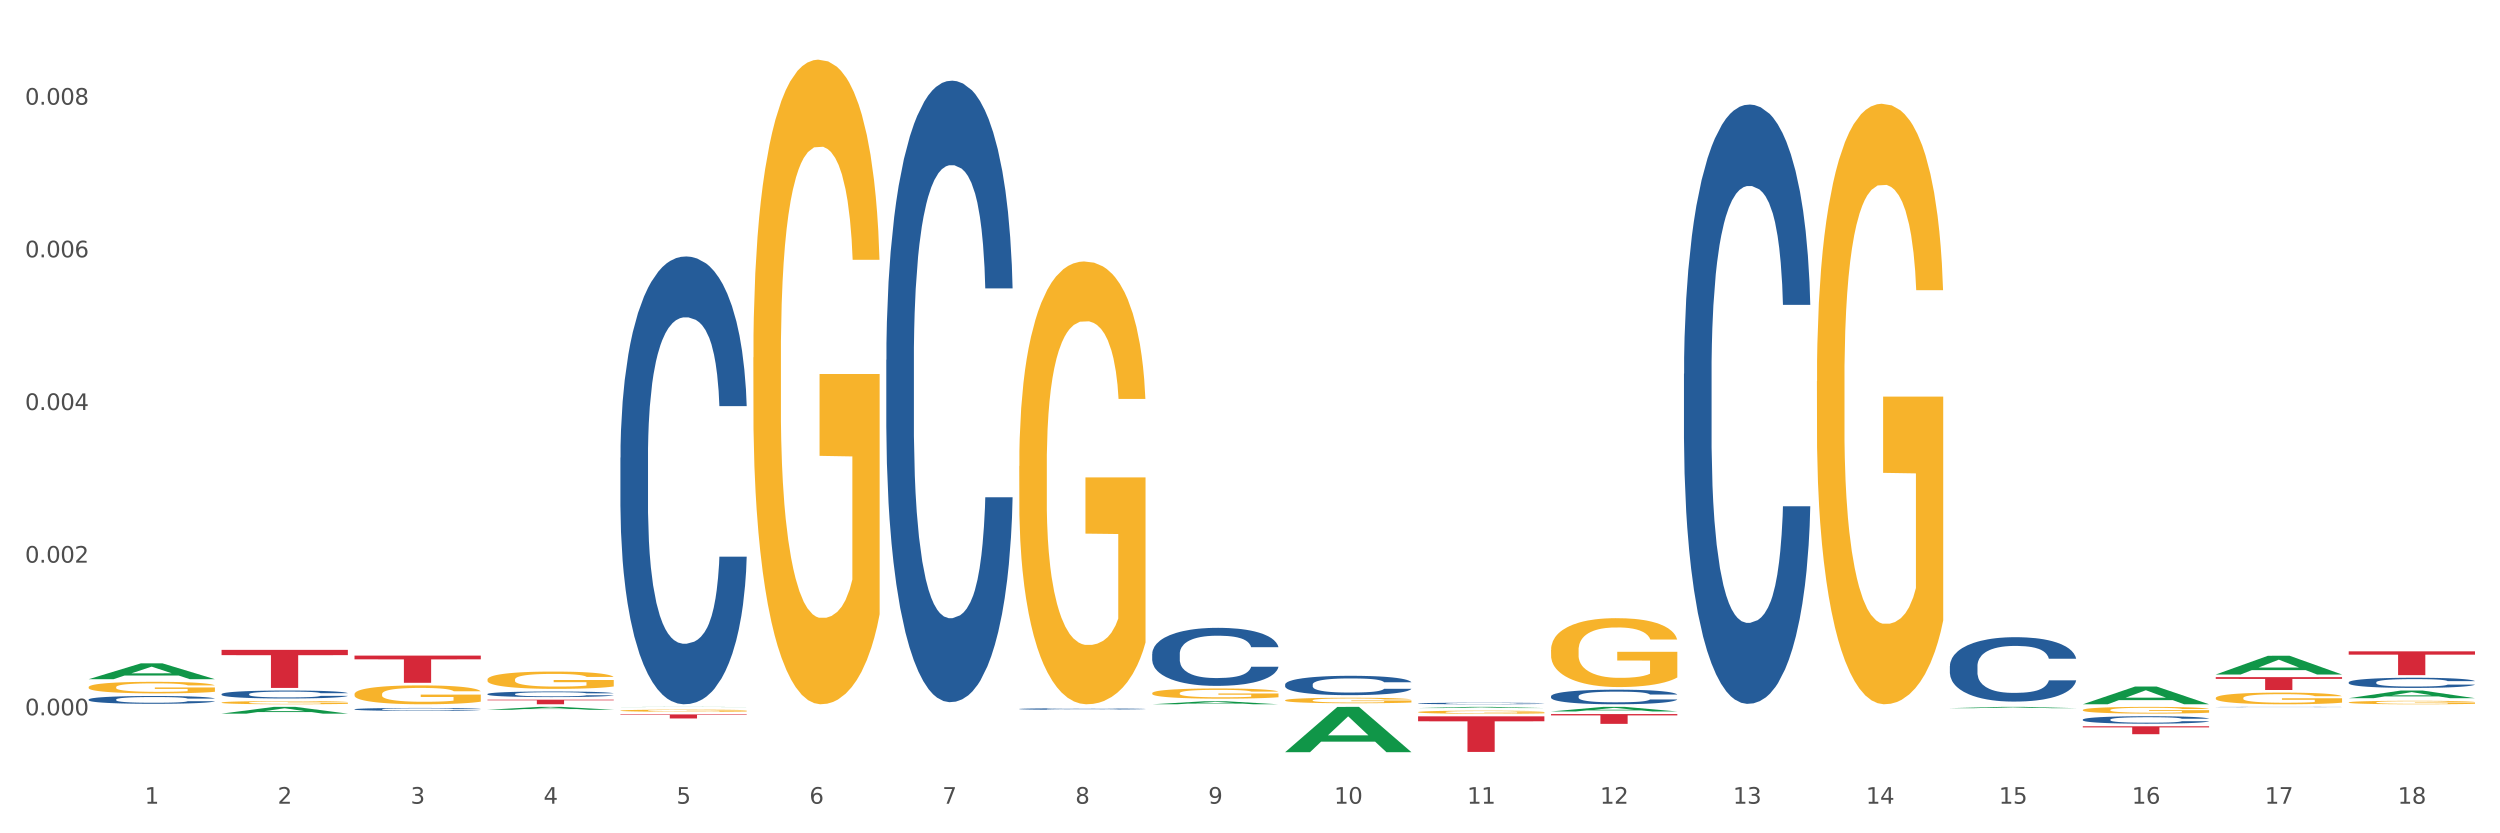 <?xml version="1.0" encoding="utf-8" standalone="no"?>
<!DOCTYPE svg PUBLIC "-//W3C//DTD SVG 1.1//EN"
  "http://www.w3.org/Graphics/SVG/1.1/DTD/svg11.dtd">
<svg xmlns:xlink="http://www.w3.org/1999/xlink" width="1080pt" height="360pt" viewBox="0 0 1080 360" xmlns="http://www.w3.org/2000/svg" version="1.1">
 <rect x="0" y="0" width="1080" height="360" fill="#333333" stroke="none"/>
 <defs>
  <style type="text/css">*{stroke-linejoin: round; stroke-linecap: butt}</style>
 </defs>
 <g id="figure_1">
  <g id="patch_1">
   <path d="M 0 360 
L 1080 360 
L 1080 0 
L 0 0 
z
" style="fill: #ffffff; stroke: #ffffff; stroke-linejoin: miter"/>
  </g>
  <g id="axes_1">
   <g id="matplotlib.axis_1">
    <g id="xtick_1">
     <g id="text_1">
      <!-- 1 -->
      <g style="fill: #4d4d4d" transform="translate(62.51 347.204) scale(0.096 -0.096)">
       <defs>
        <path id="DejaVuSans-31" d="M 794 531 
L 1825 531 
L 1825 4091 
L 703 3866 
L 703 4441 
L 1819 4666 
L 2450 4666 
L 2450 531 
L 3481 531 
L 3481 0 
L 794 0 
L 794 531 
z
" transform="scale(0.016)"/>
       </defs>
       <use xlink:href="#DejaVuSans-31"/>
      </g>
     </g>
    </g>
    <g id="xtick_2">
     <g id="text_2">
      <!-- 2 -->
      <g style="fill: #4d4d4d" transform="translate(119.942 347.204) scale(0.096 -0.096)">
       <defs>
        <path id="DejaVuSans-32" d="M 1228 531 
L 3431 531 
L 3431 0 
L 469 0 
L 469 531 
Q 828 903 1448 1529 
Q 2069 2156 2228 2338 
Q 2531 2678 2651 2914 
Q 2772 3150 2772 3378 
Q 2772 3750 2511 3984 
Q 2250 4219 1831 4219 
Q 1534 4219 1204 4116 
Q 875 4013 500 3803 
L 500 4441 
Q 881 4594 1212 4672 
Q 1544 4750 1819 4750 
Q 2544 4750 2975 4387 
Q 3406 4025 3406 3419 
Q 3406 3131 3298 2873 
Q 3191 2616 2906 2266 
Q 2828 2175 2409 1742 
Q 1991 1309 1228 531 
z
" transform="scale(0.016)"/>
       </defs>
       <use xlink:href="#DejaVuSans-32"/>
      </g>
     </g>
    </g>
    <g id="xtick_3">
     <g id="text_3">
      <!-- 3 -->
      <g style="fill: #4d4d4d" transform="translate(177.375 347.204) scale(0.096 -0.096)">
       <defs>
        <path id="DejaVuSans-33" d="M 2597 2516 
Q 3050 2419 3304 2112 
Q 3559 1806 3559 1356 
Q 3559 666 3084 287 
Q 2609 -91 1734 -91 
Q 1441 -91 1130 -33 
Q 819 25 488 141 
L 488 750 
Q 750 597 1062 519 
Q 1375 441 1716 441 
Q 2309 441 2620 675 
Q 2931 909 2931 1356 
Q 2931 1769 2642 2001 
Q 2353 2234 1838 2234 
L 1294 2234 
L 1294 2753 
L 1863 2753 
Q 2328 2753 2575 2939 
Q 2822 3125 2822 3475 
Q 2822 3834 2567 4026 
Q 2313 4219 1838 4219 
Q 1578 4219 1281 4162 
Q 984 4106 628 3988 
L 628 4550 
Q 988 4650 1302 4700 
Q 1616 4750 1894 4750 
Q 2613 4750 3031 4423 
Q 3450 4097 3450 3541 
Q 3450 3153 3228 2886 
Q 3006 2619 2597 2516 
z
" transform="scale(0.016)"/>
       </defs>
       <use xlink:href="#DejaVuSans-33"/>
      </g>
     </g>
    </g>
    <g id="xtick_4">
     <g id="text_4">
      <!-- 4 -->
      <g style="fill: #4d4d4d" transform="translate(234.808 347.204) scale(0.096 -0.096)">
       <defs>
        <path id="DejaVuSans-34" d="M 2419 4116 
L 825 1625 
L 2419 1625 
L 2419 4116 
z
M 2253 4666 
L 3047 4666 
L 3047 1625 
L 3713 1625 
L 3713 1100 
L 3047 1100 
L 3047 0 
L 2419 0 
L 2419 1100 
L 313 1100 
L 313 1709 
L 2253 4666 
z
" transform="scale(0.016)"/>
       </defs>
       <use xlink:href="#DejaVuSans-34"/>
      </g>
     </g>
    </g>
    <g id="xtick_5">
     <g id="text_5">
      <!-- 5 -->
      <g style="fill: #4d4d4d" transform="translate(292.24 347.204) scale(0.096 -0.096)">
       <defs>
        <path id="DejaVuSans-35" d="M 691 4666 
L 3169 4666 
L 3169 4134 
L 1269 4134 
L 1269 2991 
Q 1406 3038 1543 3061 
Q 1681 3084 1819 3084 
Q 2600 3084 3056 2656 
Q 3513 2228 3513 1497 
Q 3513 744 3044 326 
Q 2575 -91 1722 -91 
Q 1428 -91 1123 -41 
Q 819 9 494 109 
L 494 744 
Q 775 591 1075 516 
Q 1375 441 1709 441 
Q 2250 441 2565 725 
Q 2881 1009 2881 1497 
Q 2881 1984 2565 2268 
Q 2250 2553 1709 2553 
Q 1456 2553 1204 2497 
Q 953 2441 691 2322 
L 691 4666 
z
" transform="scale(0.016)"/>
       </defs>
       <use xlink:href="#DejaVuSans-35"/>
      </g>
     </g>
    </g>
    <g id="xtick_6">
     <g id="text_6">
      <!-- 6 -->
      <g style="fill: #4d4d4d" transform="translate(349.673 347.204) scale(0.096 -0.096)">
       <defs>
        <path id="DejaVuSans-36" d="M 2113 2584 
Q 1688 2584 1439 2293 
Q 1191 2003 1191 1497 
Q 1191 994 1439 701 
Q 1688 409 2113 409 
Q 2538 409 2786 701 
Q 3034 994 3034 1497 
Q 3034 2003 2786 2293 
Q 2538 2584 2113 2584 
z
M 3366 4563 
L 3366 3988 
Q 3128 4100 2886 4159 
Q 2644 4219 2406 4219 
Q 1781 4219 1451 3797 
Q 1122 3375 1075 2522 
Q 1259 2794 1537 2939 
Q 1816 3084 2150 3084 
Q 2853 3084 3261 2657 
Q 3669 2231 3669 1497 
Q 3669 778 3244 343 
Q 2819 -91 2113 -91 
Q 1303 -91 875 529 
Q 447 1150 447 2328 
Q 447 3434 972 4092 
Q 1497 4750 2381 4750 
Q 2619 4750 2861 4703 
Q 3103 4656 3366 4563 
z
" transform="scale(0.016)"/>
       </defs>
       <use xlink:href="#DejaVuSans-36"/>
      </g>
     </g>
    </g>
    <g id="xtick_7">
     <g id="text_7">
      <!-- 7 -->
      <g style="fill: #4d4d4d" transform="translate(407.106 347.204) scale(0.096 -0.096)">
       <defs>
        <path id="DejaVuSans-37" d="M 525 4666 
L 3525 4666 
L 3525 4397 
L 1831 0 
L 1172 0 
L 2766 4134 
L 525 4134 
L 525 4666 
z
" transform="scale(0.016)"/>
       </defs>
       <use xlink:href="#DejaVuSans-37"/>
      </g>
     </g>
    </g>
    <g id="xtick_8">
     <g id="text_8">
      <!-- 8 -->
      <g style="fill: #4d4d4d" transform="translate(464.538 347.204) scale(0.096 -0.096)">
       <defs>
        <path id="DejaVuSans-38" d="M 2034 2216 
Q 1584 2216 1326 1975 
Q 1069 1734 1069 1313 
Q 1069 891 1326 650 
Q 1584 409 2034 409 
Q 2484 409 2743 651 
Q 3003 894 3003 1313 
Q 3003 1734 2745 1975 
Q 2488 2216 2034 2216 
z
M 1403 2484 
Q 997 2584 770 2862 
Q 544 3141 544 3541 
Q 544 4100 942 4425 
Q 1341 4750 2034 4750 
Q 2731 4750 3128 4425 
Q 3525 4100 3525 3541 
Q 3525 3141 3298 2862 
Q 3072 2584 2669 2484 
Q 3125 2378 3379 2068 
Q 3634 1759 3634 1313 
Q 3634 634 3220 271 
Q 2806 -91 2034 -91 
Q 1263 -91 848 271 
Q 434 634 434 1313 
Q 434 1759 690 2068 
Q 947 2378 1403 2484 
z
M 1172 3481 
Q 1172 3119 1398 2916 
Q 1625 2713 2034 2713 
Q 2441 2713 2670 2916 
Q 2900 3119 2900 3481 
Q 2900 3844 2670 4047 
Q 2441 4250 2034 4250 
Q 1625 4250 1398 4047 
Q 1172 3844 1172 3481 
z
" transform="scale(0.016)"/>
       </defs>
       <use xlink:href="#DejaVuSans-38"/>
      </g>
     </g>
    </g>
    <g id="xtick_9">
     <g id="text_9">
      <!-- 9 -->
      <g style="fill: #4d4d4d" transform="translate(521.971 347.204) scale(0.096 -0.096)">
       <defs>
        <path id="DejaVuSans-39" d="M 703 97 
L 703 672 
Q 941 559 1184 500 
Q 1428 441 1663 441 
Q 2288 441 2617 861 
Q 2947 1281 2994 2138 
Q 2813 1869 2534 1725 
Q 2256 1581 1919 1581 
Q 1219 1581 811 2004 
Q 403 2428 403 3163 
Q 403 3881 828 4315 
Q 1253 4750 1959 4750 
Q 2769 4750 3195 4129 
Q 3622 3509 3622 2328 
Q 3622 1225 3098 567 
Q 2575 -91 1691 -91 
Q 1453 -91 1209 -44 
Q 966 3 703 97 
z
M 1959 2075 
Q 2384 2075 2632 2365 
Q 2881 2656 2881 3163 
Q 2881 3666 2632 3958 
Q 2384 4250 1959 4250 
Q 1534 4250 1286 3958 
Q 1038 3666 1038 3163 
Q 1038 2656 1286 2365 
Q 1534 2075 1959 2075 
z
" transform="scale(0.016)"/>
       </defs>
       <use xlink:href="#DejaVuSans-39"/>
      </g>
     </g>
    </g>
    <g id="xtick_10">
     <g id="text_10">
      <!-- 10 -->
      <g style="fill: #4d4d4d" transform="translate(576.35 347.204) scale(0.096 -0.096)">
       <defs>
        <path id="DejaVuSans-30" d="M 2034 4250 
Q 1547 4250 1301 3770 
Q 1056 3291 1056 2328 
Q 1056 1369 1301 889 
Q 1547 409 2034 409 
Q 2525 409 2770 889 
Q 3016 1369 3016 2328 
Q 3016 3291 2770 3770 
Q 2525 4250 2034 4250 
z
M 2034 4750 
Q 2819 4750 3233 4129 
Q 3647 3509 3647 2328 
Q 3647 1150 3233 529 
Q 2819 -91 2034 -91 
Q 1250 -91 836 529 
Q 422 1150 422 2328 
Q 422 3509 836 4129 
Q 1250 4750 2034 4750 
z
" transform="scale(0.016)"/>
       </defs>
       <use xlink:href="#DejaVuSans-31"/>
       <use xlink:href="#DejaVuSans-30" transform="translate(63.623 0)"/>
      </g>
     </g>
    </g>
    <g id="xtick_11">
     <g id="text_11">
      <!-- 11 -->
      <g style="fill: #4d4d4d" transform="translate(633.783 347.204) scale(0.096 -0.096)">
       <use xlink:href="#DejaVuSans-31"/>
       <use xlink:href="#DejaVuSans-31" transform="translate(63.623 0)"/>
      </g>
     </g>
    </g>
    <g id="xtick_12">
     <g id="text_12">
      <!-- 12 -->
      <g style="fill: #4d4d4d" transform="translate(691.215 347.204) scale(0.096 -0.096)">
       <use xlink:href="#DejaVuSans-31"/>
       <use xlink:href="#DejaVuSans-32" transform="translate(63.623 0)"/>
      </g>
     </g>
    </g>
    <g id="xtick_13">
     <g id="text_13">
      <!-- 13 -->
      <g style="fill: #4d4d4d" transform="translate(748.648 347.204) scale(0.096 -0.096)">
       <use xlink:href="#DejaVuSans-31"/>
       <use xlink:href="#DejaVuSans-33" transform="translate(63.623 0)"/>
      </g>
     </g>
    </g>
    <g id="xtick_14">
     <g id="text_14">
      <!-- 14 -->
      <g style="fill: #4d4d4d" transform="translate(806.081 347.204) scale(0.096 -0.096)">
       <use xlink:href="#DejaVuSans-31"/>
       <use xlink:href="#DejaVuSans-34" transform="translate(63.623 0)"/>
      </g>
     </g>
    </g>
    <g id="xtick_15">
     <g id="text_15">
      <!-- 15 -->
      <g style="fill: #4d4d4d" transform="translate(863.513 347.204) scale(0.096 -0.096)">
       <use xlink:href="#DejaVuSans-31"/>
       <use xlink:href="#DejaVuSans-35" transform="translate(63.623 0)"/>
      </g>
     </g>
    </g>
    <g id="xtick_16">
     <g id="text_16">
      <!-- 16 -->
      <g style="fill: #4d4d4d" transform="translate(920.946 347.204) scale(0.096 -0.096)">
       <use xlink:href="#DejaVuSans-31"/>
       <use xlink:href="#DejaVuSans-36" transform="translate(63.623 0)"/>
      </g>
     </g>
    </g>
    <g id="xtick_17">
     <g id="text_17">
      <!-- 17 -->
      <g style="fill: #4d4d4d" transform="translate(978.379 347.204) scale(0.096 -0.096)">
       <use xlink:href="#DejaVuSans-31"/>
       <use xlink:href="#DejaVuSans-37" transform="translate(63.623 0)"/>
      </g>
     </g>
    </g>
    <g id="xtick_18">
     <g id="text_18">
      <!-- 18 -->
      <g style="fill: #4d4d4d" transform="translate(1035.811 347.204) scale(0.096 -0.096)">
       <use xlink:href="#DejaVuSans-31"/>
       <use xlink:href="#DejaVuSans-38" transform="translate(63.623 0)"/>
      </g>
     </g>
    </g>
    <g id="xtick_19"/>
    <g id="xtick_20"/>
    <g id="xtick_21"/>
    <g id="xtick_22"/>
    <g id="xtick_23"/>
    <g id="xtick_24"/>
    <g id="xtick_25"/>
    <g id="xtick_26"/>
    <g id="xtick_27"/>
    <g id="xtick_28"/>
    <g id="xtick_29"/>
    <g id="xtick_30"/>
    <g id="xtick_31"/>
    <g id="xtick_32"/>
    <g id="xtick_33"/>
    <g id="xtick_34"/>
    <g id="xtick_35"/>
   </g>
   <g id="matplotlib.axis_2">
    <g id="ytick_1">
     <g id="text_19">
      <!-- 0.000 -->
      <g style="fill: #4d4d4d" transform="translate(10.8 309.017) scale(0.096 -0.096)">
       <defs>
        <path id="DejaVuSans-2e" d="M 684 794 
L 1344 794 
L 1344 0 
L 684 0 
L 684 794 
z
" transform="scale(0.016)"/>
       </defs>
       <use xlink:href="#DejaVuSans-30"/>
       <use xlink:href="#DejaVuSans-2e" transform="translate(63.623 0)"/>
       <use xlink:href="#DejaVuSans-30" transform="translate(95.41 0)"/>
       <use xlink:href="#DejaVuSans-30" transform="translate(159.033 0)"/>
       <use xlink:href="#DejaVuSans-30" transform="translate(222.656 0)"/>
      </g>
     </g>
    </g>
    <g id="ytick_2">
     <g id="text_20">
      <!-- 0.002 -->
      <g style="fill: #4d4d4d" transform="translate(10.8 243.069) scale(0.096 -0.096)">
       <use xlink:href="#DejaVuSans-30"/>
       <use xlink:href="#DejaVuSans-2e" transform="translate(63.623 0)"/>
       <use xlink:href="#DejaVuSans-30" transform="translate(95.41 0)"/>
       <use xlink:href="#DejaVuSans-30" transform="translate(159.033 0)"/>
       <use xlink:href="#DejaVuSans-32" transform="translate(222.656 0)"/>
      </g>
     </g>
    </g>
    <g id="ytick_3">
     <g id="text_21">
      <!-- 0.004 -->
      <g style="fill: #4d4d4d" transform="translate(10.8 177.121) scale(0.096 -0.096)">
       <use xlink:href="#DejaVuSans-30"/>
       <use xlink:href="#DejaVuSans-2e" transform="translate(63.623 0)"/>
       <use xlink:href="#DejaVuSans-30" transform="translate(95.41 0)"/>
       <use xlink:href="#DejaVuSans-30" transform="translate(159.033 0)"/>
       <use xlink:href="#DejaVuSans-34" transform="translate(222.656 0)"/>
      </g>
     </g>
    </g>
    <g id="ytick_4">
     <g id="text_22">
      <!-- 0.006 -->
      <g style="fill: #4d4d4d" transform="translate(10.8 111.173) scale(0.096 -0.096)">
       <use xlink:href="#DejaVuSans-30"/>
       <use xlink:href="#DejaVuSans-2e" transform="translate(63.623 0)"/>
       <use xlink:href="#DejaVuSans-30" transform="translate(95.41 0)"/>
       <use xlink:href="#DejaVuSans-30" transform="translate(159.033 0)"/>
       <use xlink:href="#DejaVuSans-36" transform="translate(222.656 0)"/>
      </g>
     </g>
    </g>
    <g id="ytick_5">
     <g id="text_23">
      <!-- 0.008 -->
      <g style="fill: #4d4d4d" transform="translate(10.8 45.225) scale(0.096 -0.096)">
       <use xlink:href="#DejaVuSans-30"/>
       <use xlink:href="#DejaVuSans-2e" transform="translate(63.623 0)"/>
       <use xlink:href="#DejaVuSans-30" transform="translate(95.41 0)"/>
       <use xlink:href="#DejaVuSans-30" transform="translate(159.033 0)"/>
       <use xlink:href="#DejaVuSans-38" transform="translate(222.656 0)"/>
      </g>
     </g>
    </g>
    <g id="ytick_6"/>
    <g id="ytick_7"/>
    <g id="ytick_8"/>
    <g id="ytick_9"/>
    <g id="ytick_10"/>
   </g>
   <g id="PolyCollection_1">
    <path d="M 38.283 293.408 
L 38.339 293.402 
L 60.839 286.57 
L 70.176 286.563 
L 92.844 293.421 
L 82.044 293.421 
L 77.151 291.824 
L 53.92 291.824 
L 53.751 291.85 
L 49.026 293.421 
L 38.283 293.421 
L 38.283 293.408 
L 56.845 290.871 
L 74.226 290.865 
L 65.62 288.025 
L 65.507 288.012 
L 65.395 288.031 
L 56.789 290.865 
L 56.845 290.871 
L 38.283 293.408 
z
" clip-path="url(#p0a8f103249)" style="fill: #109648"/>
    <path d="M 555.177 295.703 
L 555.242 295.696 
L 555.242 295.482 
L 555.435 295.192 
L 556.145 294.657 
L 557.048 294.253 
L 558.595 293.779 
L 559.434 293.581 
L 560.53 293.359 
L 562.787 293 
L 565.367 292.695 
L 567.173 292.527 
L 568.527 292.42 
L 571.559 292.229 
L 573.3 292.145 
L 575.106 292.076 
L 576.653 292.031 
L 579.233 291.977 
L 581.297 291.954 
L 583.683 291.947 
L 585.683 291.954 
L 588.327 291.985 
L 592.196 292.076 
L 593.68 292.13 
L 595.679 292.222 
L 597.743 292.344 
L 599.42 292.466 
L 601.354 292.641 
L 603.354 292.871 
L 605.288 293.161 
L 606.643 293.428 
L 607.739 293.71 
L 608.706 294.054 
L 609.416 294.428 
L 609.738 294.741 
L 597.936 294.741 
L 597.614 294.459 
L 596.969 294.153 
L 596.324 293.947 
L 595.614 293.779 
L 594.518 293.588 
L 593.551 293.466 
L 591.938 293.321 
L 590.455 293.229 
L 589.23 293.176 
L 587.746 293.13 
L 584.586 293.084 
L 582.329 293.084 
L 580.91 293.1 
L 579.169 293.138 
L 577.685 293.191 
L 575.944 293.283 
L 574.59 293.382 
L 573.235 293.512 
L 572.461 293.604 
L 571.301 293.772 
L 570.527 293.909 
L 569.495 294.146 
L 568.914 294.314 
L 567.882 294.749 
L 567.431 295.07 
L 567.238 295.291 
L 567.109 295.535 
L 567.109 296.727 
L 567.495 297.261 
L 567.818 297.49 
L 568.334 297.75 
L 569.301 298.086 
L 570.72 298.414 
L 572.203 298.651 
L 573.429 298.796 
L 574.59 298.903 
L 575.751 298.987 
L 577.169 299.063 
L 578.33 299.109 
L 580.072 299.155 
L 582.135 299.178 
L 583.748 299.178 
L 587.037 299.14 
L 588.52 299.101 
L 589.939 299.048 
L 591.487 298.964 
L 592.712 298.872 
L 593.422 298.804 
L 594.583 298.658 
L 595.485 298.506 
L 596.259 298.33 
L 596.775 298.177 
L 597.356 297.948 
L 597.807 297.689 
L 597.936 297.551 
L 609.738 297.551 
L 609.48 297.826 
L 609.029 298.093 
L 608.126 298.452 
L 607.417 298.658 
L 606.32 298.91 
L 605.159 299.124 
L 603.547 299.361 
L 602.064 299.537 
L 600.516 299.689 
L 598.839 299.827 
L 595.808 300.018 
L 594.712 300.071 
L 592.39 300.163 
L 590.584 300.216 
L 587.94 300.27 
L 585.231 300.3 
L 582.393 300.308 
L 579.878 300.293 
L 577.105 300.247 
L 575.364 300.201 
L 573.429 300.132 
L 571.172 300.025 
L 569.043 299.895 
L 567.044 299.743 
L 565.174 299.567 
L 563.432 299.369 
L 561.175 299.04 
L 559.498 298.72 
L 558.273 298.422 
L 557.435 298.17 
L 556.596 297.849 
L 556.145 297.628 
L 555.435 297.093 
L 555.177 296.597 
L 555.177 295.703 
z
" clip-path="url(#p0a8f103249)" style="fill: #255c99"/>
    <path d="M 497.745 282.489 
L 497.809 282.467 
L 497.809 281.825 
L 498.003 280.955 
L 498.712 279.352 
L 499.615 278.138 
L 501.163 276.718 
L 502.001 276.122 
L 503.098 275.458 
L 505.355 274.382 
L 507.935 273.465 
L 509.74 272.962 
L 511.095 272.641 
L 514.126 272.068 
L 515.867 271.816 
L 517.673 271.61 
L 519.221 271.473 
L 521.801 271.313 
L 523.864 271.244 
L 526.251 271.221 
L 528.25 271.244 
L 530.894 271.335 
L 534.764 271.61 
L 536.247 271.771 
L 538.246 272.045 
L 540.31 272.412 
L 541.987 272.778 
L 543.922 273.305 
L 545.921 273.992 
L 547.856 274.863 
L 549.21 275.664 
L 550.306 276.512 
L 551.274 277.542 
L 551.983 278.665 
L 552.306 279.604 
L 540.503 279.604 
L 540.181 278.756 
L 539.536 277.84 
L 538.891 277.222 
L 538.182 276.718 
L 537.085 276.145 
L 536.118 275.779 
L 534.506 275.344 
L 533.022 275.069 
L 531.797 274.908 
L 530.314 274.771 
L 527.153 274.634 
L 524.896 274.634 
L 523.477 274.679 
L 521.736 274.794 
L 520.253 274.954 
L 518.511 275.229 
L 517.157 275.527 
L 515.803 275.916 
L 515.029 276.191 
L 513.868 276.695 
L 513.094 277.107 
L 512.062 277.817 
L 511.482 278.321 
L 510.45 279.627 
L 509.998 280.588 
L 509.805 281.253 
L 509.676 281.986 
L 509.676 285.559 
L 510.063 287.162 
L 510.385 287.849 
L 510.901 288.628 
L 511.869 289.635 
L 513.287 290.62 
L 514.771 291.33 
L 515.996 291.765 
L 517.157 292.086 
L 518.318 292.338 
L 519.737 292.567 
L 520.898 292.704 
L 522.639 292.842 
L 524.703 292.911 
L 526.315 292.911 
L 529.604 292.796 
L 531.087 292.682 
L 532.506 292.521 
L 534.054 292.269 
L 535.28 291.994 
L 535.989 291.788 
L 537.15 291.353 
L 538.053 290.895 
L 538.827 290.368 
L 539.343 289.91 
L 539.923 289.223 
L 540.374 288.444 
L 540.503 288.032 
L 552.306 288.032 
L 552.048 288.857 
L 551.596 289.658 
L 550.693 290.735 
L 549.984 291.353 
L 548.888 292.109 
L 547.727 292.75 
L 546.114 293.46 
L 544.631 293.987 
L 543.083 294.445 
L 541.406 294.857 
L 538.375 295.43 
L 537.279 295.59 
L 534.957 295.865 
L 533.151 296.025 
L 530.507 296.186 
L 527.798 296.277 
L 524.961 296.3 
L 522.445 296.254 
L 519.672 296.117 
L 517.931 295.98 
L 515.996 295.773 
L 513.739 295.453 
L 511.611 295.063 
L 509.611 294.605 
L 507.741 294.079 
L 506 293.483 
L 503.742 292.498 
L 502.066 291.536 
L 500.84 290.643 
L 500.002 289.887 
L 499.163 288.925 
L 498.712 288.261 
L 498.003 286.658 
L 497.745 285.169 
L 497.745 282.489 
z
" clip-path="url(#p0a8f103249)" style="fill: #255c99"/>
    <path d="M 440.312 306.273 
L 440.376 306.273 
L 440.376 306.256 
L 440.57 306.234 
L 441.279 306.193 
L 442.182 306.161 
L 443.73 306.125 
L 444.568 306.109 
L 445.665 306.092 
L 447.922 306.064 
L 450.502 306.041 
L 452.308 306.028 
L 453.662 306.019 
L 456.693 306.005 
L 458.434 305.998 
L 460.24 305.993 
L 461.788 305.989 
L 464.368 305.985 
L 466.432 305.983 
L 468.818 305.983 
L 470.817 305.983 
L 473.461 305.986 
L 477.331 305.993 
L 478.814 305.997 
L 480.814 306.004 
L 482.877 306.013 
L 484.554 306.023 
L 486.489 306.036 
L 488.488 306.054 
L 490.423 306.077 
L 491.777 306.097 
L 492.874 306.119 
L 493.841 306.146 
L 494.551 306.175 
L 494.873 306.199 
L 483.071 306.199 
L 482.748 306.177 
L 482.103 306.154 
L 481.458 306.138 
L 480.749 306.125 
L 479.653 306.11 
L 478.685 306.1 
L 477.073 306.089 
L 475.59 306.082 
L 474.364 306.078 
L 472.881 306.074 
L 469.721 306.071 
L 467.463 306.071 
L 466.045 306.072 
L 464.303 306.075 
L 462.82 306.079 
L 461.079 306.086 
L 459.724 306.094 
L 458.37 306.104 
L 457.596 306.111 
L 456.435 306.124 
L 455.661 306.135 
L 454.629 306.153 
L 454.049 306.166 
L 453.017 306.2 
L 452.566 306.224 
L 452.372 306.242 
L 452.243 306.26 
L 452.243 306.353 
L 452.63 306.394 
L 452.953 306.412 
L 453.468 306.432 
L 454.436 306.458 
L 455.855 306.483 
L 457.338 306.502 
L 458.563 306.513 
L 459.724 306.521 
L 460.885 306.528 
L 462.304 306.533 
L 463.465 306.537 
L 465.206 306.541 
L 467.27 306.542 
L 468.882 306.542 
L 472.171 306.539 
L 473.655 306.536 
L 475.074 306.532 
L 476.621 306.526 
L 477.847 306.519 
L 478.556 306.513 
L 479.717 306.502 
L 480.62 306.49 
L 481.394 306.477 
L 481.91 306.465 
L 482.49 306.447 
L 482.942 306.427 
L 483.071 306.416 
L 494.873 306.416 
L 494.615 306.438 
L 494.164 306.458 
L 493.261 306.486 
L 492.551 306.502 
L 491.455 306.522 
L 490.294 306.538 
L 488.682 306.557 
L 487.198 306.57 
L 485.65 306.582 
L 483.974 306.593 
L 480.942 306.607 
L 479.846 306.611 
L 477.524 306.619 
L 475.719 306.623 
L 473.074 306.627 
L 470.366 306.629 
L 467.528 306.63 
L 465.013 306.629 
L 462.24 306.625 
L 460.498 306.622 
L 458.563 306.616 
L 456.306 306.608 
L 454.178 306.598 
L 452.179 306.586 
L 450.308 306.572 
L 448.567 306.557 
L 446.31 306.532 
L 444.633 306.507 
L 443.408 306.484 
L 442.569 306.464 
L 441.731 306.44 
L 441.279 306.422 
L 440.57 306.381 
L 440.312 306.343 
L 440.312 306.273 
z
" clip-path="url(#p0a8f103249)" style="fill: #255c99"/>
    <path d="M 38.283 296.853 
L 38.347 296.848 
L 38.347 296.684 
L 38.476 296.542 
L 39.12 296.199 
L 40.087 295.916 
L 40.795 295.765 
L 41.504 295.641 
L 42.341 295.518 
L 43.372 295.39 
L 45.24 295.203 
L 46.4 295.107 
L 47.817 295.006 
L 50.393 294.86 
L 52.261 294.777 
L 54.194 294.709 
L 57.35 294.626 
L 59.412 294.59 
L 61.602 294.562 
L 64.243 294.544 
L 66.24 294.54 
L 70.62 294.553 
L 74.356 294.594 
L 76.16 294.626 
L 78.479 294.681 
L 79.703 294.718 
L 81.7 294.791 
L 83.761 294.887 
L 85.178 294.969 
L 87.304 295.125 
L 88.915 295.28 
L 90.396 295.472 
L 91.169 295.605 
L 91.749 295.728 
L 92.264 295.87 
L 92.78 296.094 
L 81.185 296.094 
L 80.734 295.934 
L 80.025 295.783 
L 78.994 295.637 
L 78.093 295.545 
L 76.547 295.431 
L 75.129 295.358 
L 73.648 295.303 
L 71.844 295.257 
L 70.427 295.235 
L 68.43 295.216 
L 64.501 295.221 
L 61.86 295.257 
L 60.056 295.303 
L 58.896 295.344 
L 57.866 295.39 
L 56.706 295.454 
L 55.353 295.55 
L 54.387 295.637 
L 53.421 295.747 
L 52.648 295.856 
L 51.939 295.984 
L 51.36 296.122 
L 50.909 296.263 
L 50.522 296.437 
L 50.2 296.725 
L 50.2 297.351 
L 50.329 297.493 
L 50.651 297.681 
L 51.038 297.822 
L 51.682 297.991 
L 52.261 298.106 
L 53.357 298.27 
L 54.58 298.408 
L 55.547 298.494 
L 56.513 298.568 
L 58.188 298.668 
L 60.056 298.75 
L 61.666 298.801 
L 63.856 298.846 
L 65.338 298.865 
L 66.626 298.874 
L 69.783 298.874 
L 72.037 298.86 
L 74.55 298.828 
L 76.482 298.787 
L 78.093 298.737 
L 79.896 298.654 
L 81.056 298.577 
L 81.056 297.621 
L 66.884 297.617 
L 66.884 296.981 
L 92.844 296.981 
L 92.844 298.846 
L 91.749 298.942 
L 90.525 299.029 
L 89.237 299.107 
L 87.304 299.203 
L 84.985 299.295 
L 82.924 299.359 
L 80.734 299.413 
L 78.157 299.464 
L 74.807 299.509 
L 72.746 299.528 
L 70.169 299.541 
L 67.142 299.546 
L 64.501 299.537 
L 61.924 299.514 
L 59.218 299.473 
L 56.577 299.413 
L 54.58 299.354 
L 52.584 299.281 
L 50.458 299.185 
L 48.783 299.093 
L 47.495 299.011 
L 46.077 298.906 
L 44.531 298.769 
L 43.372 298.645 
L 42.341 298.517 
L 41.246 298.353 
L 40.473 298.211 
L 39.7 298.033 
L 39.249 297.9 
L 38.734 297.694 
L 38.347 297.406 
L 38.283 296.853 
z
" clip-path="url(#p0a8f103249)" style="fill: #f7b32b"/>
    <path d="M 268.014 197.713 
L 268.078 197.536 
L 268.078 192.589 
L 268.272 185.876 
L 268.981 173.508 
L 269.884 164.144 
L 271.432 153.19 
L 272.27 148.596 
L 273.367 143.472 
L 275.624 135.169 
L 278.204 128.101 
L 280.01 124.214 
L 281.364 121.741 
L 284.395 117.324 
L 286.136 115.38 
L 287.942 113.79 
L 289.49 112.73 
L 292.07 111.493 
L 294.133 110.963 
L 296.52 110.787 
L 298.519 110.963 
L 301.163 111.67 
L 305.033 113.79 
L 306.516 115.027 
L 308.515 117.147 
L 310.579 119.974 
L 312.256 122.801 
L 314.191 126.865 
L 316.19 132.165 
L 318.125 138.879 
L 319.479 145.063 
L 320.576 151.6 
L 321.543 159.55 
L 322.252 168.208 
L 322.575 175.452 
L 310.773 175.452 
L 310.45 168.914 
L 309.805 161.847 
L 309.16 157.077 
L 308.451 153.19 
L 307.355 148.773 
L 306.387 145.946 
L 304.775 142.589 
L 303.291 140.469 
L 302.066 139.232 
L 300.583 138.172 
L 297.423 137.112 
L 295.165 137.112 
L 293.747 137.465 
L 292.005 138.349 
L 290.522 139.586 
L 288.781 141.706 
L 287.426 144.003 
L 286.072 147.006 
L 285.298 149.126 
L 284.137 153.013 
L 283.363 156.193 
L 282.331 161.67 
L 281.751 165.557 
L 280.719 175.628 
L 280.267 183.049 
L 280.074 188.172 
L 279.945 193.826 
L 279.945 221.388 
L 280.332 233.756 
L 280.654 239.056 
L 281.17 245.063 
L 282.138 252.837 
L 283.557 260.434 
L 285.04 265.911 
L 286.265 269.268 
L 287.426 271.742 
L 288.587 273.685 
L 290.006 275.452 
L 291.167 276.512 
L 292.908 277.572 
L 294.972 278.102 
L 296.584 278.102 
L 299.873 277.219 
L 301.357 276.336 
L 302.776 275.099 
L 304.323 273.155 
L 305.549 271.035 
L 306.258 269.445 
L 307.419 266.088 
L 308.322 262.555 
L 309.096 258.491 
L 309.612 254.957 
L 310.192 249.657 
L 310.644 243.65 
L 310.773 240.47 
L 322.575 240.47 
L 322.317 246.83 
L 321.865 253.014 
L 320.963 261.318 
L 320.253 266.088 
L 319.157 271.919 
L 317.996 276.866 
L 316.384 282.343 
L 314.9 286.406 
L 313.352 289.94 
L 311.676 293.12 
L 308.644 297.537 
L 307.548 298.774 
L 305.226 300.894 
L 303.42 302.131 
L 300.776 303.368 
L 298.068 304.074 
L 295.23 304.251 
L 292.715 303.898 
L 289.941 302.838 
L 288.2 301.777 
L 286.265 300.187 
L 284.008 297.714 
L 281.88 294.71 
L 279.881 291.177 
L 278.01 287.113 
L 276.269 282.519 
L 274.012 274.922 
L 272.335 267.502 
L 271.109 260.611 
L 270.271 254.781 
L 269.433 247.36 
L 268.981 242.236 
L 268.272 229.869 
L 268.014 218.385 
L 268.014 197.713 
z
" clip-path="url(#p0a8f103249)" style="fill: #255c99"/>
    <path d="M 210.581 299.81 
L 210.646 299.808 
L 210.646 299.746 
L 210.839 299.661 
L 211.549 299.506 
L 212.451 299.388 
L 213.999 299.251 
L 214.838 299.193 
L 215.934 299.129 
L 218.191 299.025 
L 220.771 298.936 
L 222.577 298.887 
L 223.931 298.856 
L 226.962 298.8 
L 228.704 298.776 
L 230.509 298.756 
L 232.057 298.743 
L 234.637 298.727 
L 236.701 298.721 
L 239.087 298.718 
L 241.086 298.721 
L 243.731 298.729 
L 247.6 298.756 
L 249.083 298.772 
L 251.083 298.798 
L 253.146 298.834 
L 254.823 298.869 
L 256.758 298.92 
L 258.757 298.987 
L 260.692 299.071 
L 262.047 299.149 
L 263.143 299.231 
L 264.11 299.331 
L 264.82 299.439 
L 265.142 299.53 
L 253.34 299.53 
L 253.017 299.448 
L 252.373 299.36 
L 251.728 299.3 
L 251.018 299.251 
L 249.922 299.195 
L 248.954 299.16 
L 247.342 299.118 
L 245.859 299.091 
L 244.633 299.076 
L 243.15 299.062 
L 239.99 299.049 
L 237.733 299.049 
L 236.314 299.053 
L 234.572 299.065 
L 233.089 299.08 
L 231.348 299.107 
L 229.993 299.135 
L 228.639 299.173 
L 227.865 299.2 
L 226.704 299.249 
L 225.93 299.289 
L 224.899 299.357 
L 224.318 299.406 
L 223.286 299.533 
L 222.835 299.626 
L 222.641 299.69 
L 222.512 299.761 
L 222.512 300.107 
L 222.899 300.263 
L 223.222 300.329 
L 223.738 300.405 
L 224.705 300.502 
L 226.124 300.598 
L 227.607 300.666 
L 228.833 300.709 
L 229.993 300.74 
L 231.154 300.764 
L 232.573 300.786 
L 233.734 300.799 
L 235.475 300.813 
L 237.539 300.819 
L 239.151 300.819 
L 242.441 300.808 
L 243.924 300.797 
L 245.343 300.782 
L 246.891 300.757 
L 248.116 300.731 
L 248.825 300.711 
L 249.986 300.669 
L 250.889 300.624 
L 251.663 300.573 
L 252.179 300.529 
L 252.76 300.462 
L 253.211 300.387 
L 253.34 300.347 
L 265.142 300.347 
L 264.884 300.427 
L 264.433 300.504 
L 263.53 300.609 
L 262.82 300.669 
L 261.724 300.742 
L 260.563 300.804 
L 258.951 300.873 
L 257.468 300.924 
L 255.92 300.968 
L 254.243 301.008 
L 251.212 301.064 
L 250.115 301.079 
L 247.794 301.106 
L 245.988 301.121 
L 243.344 301.137 
L 240.635 301.146 
L 237.797 301.148 
L 235.282 301.143 
L 232.509 301.13 
L 230.767 301.117 
L 228.833 301.097 
L 226.575 301.066 
L 224.447 301.028 
L 222.448 300.984 
L 220.578 300.933 
L 218.836 300.875 
L 216.579 300.78 
L 214.902 300.686 
L 213.677 300.6 
L 212.838 300.527 
L 212 300.433 
L 211.549 300.369 
L 210.839 300.214 
L 210.581 300.07 
L 210.581 299.81 
z
" clip-path="url(#p0a8f103249)" style="fill: #255c99"/>
    <path d="M 153.148 306.398 
L 153.213 306.397 
L 153.213 306.365 
L 153.406 306.321 
L 154.116 306.241 
L 155.019 306.181 
L 156.567 306.11 
L 157.405 306.08 
L 158.501 306.047 
L 160.759 305.993 
L 163.338 305.947 
L 165.144 305.922 
L 166.498 305.906 
L 169.53 305.877 
L 171.271 305.865 
L 173.077 305.854 
L 174.625 305.847 
L 177.204 305.839 
L 179.268 305.836 
L 181.654 305.835 
L 183.654 305.836 
L 186.298 305.841 
L 190.167 305.854 
L 191.651 305.862 
L 193.65 305.876 
L 195.714 305.894 
L 197.391 305.913 
L 199.325 305.939 
L 201.325 305.973 
L 203.259 306.017 
L 204.614 306.057 
L 205.71 306.099 
L 206.678 306.151 
L 207.387 306.207 
L 207.709 306.254 
L 195.907 306.254 
L 195.585 306.212 
L 194.94 306.166 
L 194.295 306.135 
L 193.586 306.11 
L 192.489 306.081 
L 191.522 306.063 
L 189.909 306.041 
L 188.426 306.027 
L 187.201 306.019 
L 185.717 306.012 
L 182.557 306.005 
L 180.3 306.005 
L 178.881 306.008 
L 177.14 306.013 
L 175.656 306.021 
L 173.915 306.035 
L 172.561 306.05 
L 171.206 306.07 
L 170.433 306.083 
L 169.272 306.108 
L 168.498 306.129 
L 167.466 306.165 
L 166.885 306.19 
L 165.854 306.255 
L 165.402 306.303 
L 165.209 306.336 
L 165.08 306.373 
L 165.08 306.551 
L 165.467 306.632 
L 165.789 306.666 
L 166.305 306.705 
L 167.272 306.755 
L 168.691 306.804 
L 170.175 306.84 
L 171.4 306.862 
L 172.561 306.878 
L 173.722 306.89 
L 175.141 306.902 
L 176.301 306.909 
L 178.043 306.915 
L 180.106 306.919 
L 181.719 306.919 
L 185.008 306.913 
L 186.491 306.907 
L 187.91 306.899 
L 189.458 306.887 
L 190.683 306.873 
L 191.393 306.863 
L 192.554 306.841 
L 193.457 306.818 
L 194.23 306.792 
L 194.746 306.769 
L 195.327 306.735 
L 195.778 306.696 
L 195.907 306.675 
L 207.709 306.675 
L 207.451 306.716 
L 207 306.756 
L 206.097 306.81 
L 205.388 306.841 
L 204.291 306.879 
L 203.13 306.911 
L 201.518 306.946 
L 200.035 306.973 
L 198.487 306.996 
L 196.81 307.016 
L 193.779 307.045 
L 192.683 307.053 
L 190.361 307.067 
L 188.555 307.075 
L 185.911 307.083 
L 183.202 307.087 
L 180.364 307.088 
L 177.849 307.086 
L 175.076 307.079 
L 173.335 307.072 
L 171.4 307.062 
L 169.143 307.046 
L 167.014 307.027 
L 165.015 307.004 
L 163.145 306.977 
L 161.404 306.948 
L 159.146 306.898 
L 157.469 306.85 
L 156.244 306.806 
L 155.406 306.768 
L 154.567 306.72 
L 154.116 306.687 
L 153.406 306.606 
L 153.148 306.532 
L 153.148 306.398 
z
" clip-path="url(#p0a8f103249)" style="fill: #255c99"/>
    <path d="M 612.61 303.878 
L 612.675 303.878 
L 612.675 303.86 
L 612.868 303.837 
L 613.577 303.793 
L 614.48 303.761 
L 616.028 303.722 
L 616.867 303.706 
L 617.963 303.688 
L 620.22 303.659 
L 622.8 303.635 
L 624.606 303.621 
L 625.96 303.612 
L 628.991 303.597 
L 630.733 303.59 
L 632.538 303.584 
L 634.086 303.581 
L 636.666 303.576 
L 638.73 303.575 
L 641.116 303.574 
L 643.115 303.575 
L 645.759 303.577 
L 649.629 303.584 
L 651.112 303.589 
L 653.112 303.596 
L 655.175 303.606 
L 656.852 303.616 
L 658.787 303.63 
L 660.786 303.649 
L 662.721 303.672 
L 664.075 303.694 
L 665.172 303.717 
L 666.139 303.745 
L 666.849 303.775 
L 667.171 303.8 
L 655.369 303.8 
L 655.046 303.777 
L 654.401 303.753 
L 653.757 303.736 
L 653.047 303.722 
L 651.951 303.707 
L 650.983 303.697 
L 649.371 303.685 
L 647.888 303.678 
L 646.662 303.673 
L 645.179 303.67 
L 642.019 303.666 
L 639.762 303.666 
L 638.343 303.667 
L 636.601 303.67 
L 635.118 303.675 
L 633.377 303.682 
L 632.022 303.69 
L 630.668 303.701 
L 629.894 303.708 
L 628.733 303.722 
L 627.959 303.733 
L 626.927 303.752 
L 626.347 303.766 
L 625.315 303.801 
L 624.864 303.827 
L 624.67 303.845 
L 624.541 303.865 
L 624.541 303.961 
L 624.928 304.004 
L 625.251 304.023 
L 625.767 304.044 
L 626.734 304.071 
L 628.153 304.098 
L 629.636 304.117 
L 630.862 304.129 
L 632.022 304.137 
L 633.183 304.144 
L 634.602 304.15 
L 635.763 304.154 
L 637.504 304.158 
L 639.568 304.159 
L 641.18 304.159 
L 644.47 304.156 
L 645.953 304.153 
L 647.372 304.149 
L 648.92 304.142 
L 650.145 304.135 
L 650.854 304.129 
L 652.015 304.117 
L 652.918 304.105 
L 653.692 304.091 
L 654.208 304.078 
L 654.788 304.06 
L 655.24 304.039 
L 655.369 304.028 
L 667.171 304.028 
L 666.913 304.05 
L 666.462 304.072 
L 665.559 304.101 
L 664.849 304.117 
L 663.753 304.138 
L 662.592 304.155 
L 660.98 304.174 
L 659.496 304.189 
L 657.949 304.201 
L 656.272 304.212 
L 653.241 304.227 
L 652.144 304.232 
L 649.822 304.239 
L 648.017 304.244 
L 645.372 304.248 
L 642.664 304.25 
L 639.826 304.251 
L 637.311 304.25 
L 634.538 304.246 
L 632.796 304.242 
L 630.862 304.237 
L 628.604 304.228 
L 626.476 304.218 
L 624.477 304.205 
L 622.606 304.191 
L 620.865 304.175 
L 618.608 304.148 
L 616.931 304.122 
L 615.706 304.098 
L 614.867 304.078 
L 614.029 304.052 
L 613.577 304.034 
L 612.868 303.991 
L 612.61 303.95 
L 612.61 303.878 
z
" clip-path="url(#p0a8f103249)" style="fill: #255c99"/>
    <path d="M 95.716 299.85 
L 95.78 299.846 
L 95.78 299.758 
L 95.974 299.639 
L 96.683 299.419 
L 97.586 299.252 
L 99.134 299.057 
L 99.972 298.975 
L 101.069 298.884 
L 103.326 298.737 
L 105.906 298.611 
L 107.711 298.542 
L 109.066 298.498 
L 112.097 298.419 
L 113.838 298.384 
L 115.644 298.356 
L 117.192 298.337 
L 119.772 298.315 
L 121.835 298.306 
L 124.222 298.303 
L 126.221 298.306 
L 128.865 298.318 
L 132.735 298.356 
L 134.218 298.378 
L 136.217 298.416 
L 138.281 298.466 
L 139.958 298.516 
L 141.893 298.589 
L 143.892 298.683 
L 145.827 298.803 
L 147.181 298.913 
L 148.277 299.029 
L 149.245 299.17 
L 149.954 299.324 
L 150.277 299.453 
L 138.475 299.453 
L 138.152 299.337 
L 137.507 299.211 
L 136.862 299.126 
L 136.153 299.057 
L 135.056 298.979 
L 134.089 298.928 
L 132.477 298.869 
L 130.993 298.831 
L 129.768 298.809 
L 128.285 298.79 
L 125.125 298.771 
L 122.867 298.771 
L 121.448 298.777 
L 119.707 298.793 
L 118.224 298.815 
L 116.482 298.853 
L 115.128 298.894 
L 113.774 298.947 
L 113 298.985 
L 111.839 299.054 
L 111.065 299.111 
L 110.033 299.208 
L 109.453 299.277 
L 108.421 299.457 
L 107.969 299.589 
L 107.776 299.68 
L 107.647 299.78 
L 107.647 300.271 
L 108.034 300.491 
L 108.356 300.585 
L 108.872 300.692 
L 109.84 300.83 
L 111.259 300.966 
L 112.742 301.063 
L 113.967 301.123 
L 115.128 301.167 
L 116.289 301.201 
L 117.708 301.233 
L 118.869 301.252 
L 120.61 301.271 
L 122.674 301.28 
L 124.286 301.28 
L 127.575 301.264 
L 129.059 301.249 
L 130.477 301.227 
L 132.025 301.192 
L 133.251 301.154 
L 133.96 301.126 
L 135.121 301.066 
L 136.024 301.003 
L 136.798 300.931 
L 137.314 300.868 
L 137.894 300.774 
L 138.346 300.667 
L 138.475 300.61 
L 150.277 300.61 
L 150.019 300.724 
L 149.567 300.834 
L 148.664 300.981 
L 147.955 301.066 
L 146.859 301.17 
L 145.698 301.258 
L 144.085 301.356 
L 142.602 301.428 
L 141.054 301.491 
L 139.377 301.547 
L 136.346 301.626 
L 135.25 301.648 
L 132.928 301.686 
L 131.122 301.708 
L 128.478 301.73 
L 125.769 301.742 
L 122.932 301.745 
L 120.417 301.739 
L 117.643 301.72 
L 115.902 301.701 
L 113.967 301.673 
L 111.71 301.629 
L 109.582 301.576 
L 107.582 301.513 
L 105.712 301.44 
L 103.971 301.359 
L 101.714 301.223 
L 100.037 301.091 
L 98.811 300.969 
L 97.973 300.865 
L 97.135 300.733 
L 96.683 300.642 
L 95.974 300.422 
L 95.716 300.217 
L 95.716 299.85 
z
" clip-path="url(#p0a8f103249)" style="fill: #255c99"/>
    <path d="M 95.716 280.742 
L 150.277 280.742 
L 150.277 283.027 
L 128.814 283.043 
L 128.814 297.184 
L 117.049 297.184 
L 117.049 283.043 
L 95.716 283.027 
L 95.716 280.758 
L 95.716 280.742 
z
" clip-path="url(#p0a8f103249)" style="fill: #d62839"/>
    <path d="M 153.148 283.206 
L 207.709 283.206 
L 207.709 284.841 
L 186.247 284.852 
L 186.247 294.968 
L 174.482 294.968 
L 174.482 284.852 
L 153.148 284.841 
L 153.148 283.217 
L 153.148 283.206 
z
" clip-path="url(#p0a8f103249)" style="fill: #d62839"/>
    <path d="M 210.581 302.266 
L 265.142 302.266 
L 265.142 302.542 
L 243.68 302.544 
L 243.68 304.251 
L 231.914 304.251 
L 231.914 302.544 
L 210.581 302.542 
L 210.581 302.268 
L 210.581 302.266 
z
" clip-path="url(#p0a8f103249)" style="fill: #d62839"/>
    <path d="M 268.014 308.609 
L 322.575 308.609 
L 322.575 308.855 
L 301.112 308.856 
L 301.112 310.377 
L 289.347 310.377 
L 289.347 308.856 
L 268.014 308.855 
L 268.014 308.61 
L 268.014 308.609 
z
" clip-path="url(#p0a8f103249)" style="fill: #d62839"/>
    <path d="M 612.61 309.459 
L 667.171 309.459 
L 667.171 311.598 
L 645.709 311.612 
L 645.709 324.847 
L 633.943 324.847 
L 633.943 311.612 
L 612.61 311.598 
L 612.61 309.474 
L 612.61 309.459 
z
" clip-path="url(#p0a8f103249)" style="fill: #d62839"/>
    <path d="M 670.043 308.466 
L 724.604 308.466 
L 724.604 309.057 
L 703.141 309.061 
L 703.141 312.723 
L 691.376 312.723 
L 691.376 309.061 
L 670.043 309.057 
L 670.043 308.47 
L 670.043 308.466 
z
" clip-path="url(#p0a8f103249)" style="fill: #d62839"/>
    <path d="M 899.774 313.758 
L 954.335 313.758 
L 954.335 314.232 
L 932.872 314.235 
L 932.872 317.171 
L 921.107 317.171 
L 921.107 314.235 
L 899.774 314.232 
L 899.774 313.761 
L 899.774 313.758 
z
" clip-path="url(#p0a8f103249)" style="fill: #d62839"/>
    <path d="M 38.283 302.183 
L 38.347 302.18 
L 38.347 302.094 
L 38.541 301.976 
L 39.25 301.76 
L 40.153 301.597 
L 41.701 301.405 
L 42.54 301.325 
L 43.636 301.236 
L 45.893 301.09 
L 48.473 300.967 
L 50.279 300.899 
L 51.633 300.856 
L 54.664 300.779 
L 56.406 300.745 
L 58.211 300.717 
L 59.759 300.698 
L 62.339 300.677 
L 64.403 300.668 
L 66.789 300.664 
L 68.788 300.668 
L 71.432 300.68 
L 75.302 300.717 
L 76.785 300.739 
L 78.785 300.776 
L 80.848 300.825 
L 82.525 300.874 
L 84.46 300.945 
L 86.459 301.038 
L 88.394 301.155 
L 89.748 301.263 
L 90.845 301.378 
L 91.812 301.516 
L 92.522 301.668 
L 92.844 301.794 
L 81.042 301.794 
L 80.719 301.68 
L 80.074 301.557 
L 79.43 301.473 
L 78.72 301.405 
L 77.624 301.328 
L 76.656 301.279 
L 75.044 301.22 
L 73.561 301.183 
L 72.335 301.161 
L 70.852 301.143 
L 67.692 301.124 
L 65.435 301.124 
L 64.016 301.131 
L 62.274 301.146 
L 60.791 301.168 
L 59.05 301.205 
L 57.695 301.245 
L 56.341 301.297 
L 55.567 301.334 
L 54.406 301.402 
L 53.632 301.458 
L 52.6 301.553 
L 52.02 301.621 
L 50.988 301.797 
L 50.537 301.927 
L 50.343 302.017 
L 50.214 302.115 
L 50.214 302.597 
L 50.601 302.813 
L 50.924 302.906 
L 51.44 303.011 
L 52.407 303.146 
L 53.826 303.279 
L 55.309 303.375 
L 56.535 303.433 
L 57.695 303.477 
L 58.856 303.511 
L 60.275 303.541 
L 61.436 303.56 
L 63.177 303.579 
L 65.241 303.588 
L 66.853 303.588 
L 70.143 303.572 
L 71.626 303.557 
L 73.045 303.535 
L 74.593 303.501 
L 75.818 303.464 
L 76.527 303.437 
L 77.688 303.378 
L 78.591 303.316 
L 79.365 303.245 
L 79.881 303.183 
L 80.461 303.091 
L 80.913 302.986 
L 81.042 302.93 
L 92.844 302.93 
L 92.586 303.041 
L 92.135 303.149 
L 91.232 303.295 
L 90.522 303.378 
L 89.426 303.48 
L 88.265 303.566 
L 86.653 303.662 
L 85.169 303.733 
L 83.622 303.795 
L 81.945 303.85 
L 78.914 303.927 
L 77.817 303.949 
L 75.495 303.986 
L 73.69 304.008 
L 71.045 304.029 
L 68.337 304.042 
L 65.499 304.045 
L 62.984 304.038 
L 60.211 304.02 
L 58.469 304.001 
L 56.535 303.974 
L 54.277 303.93 
L 52.149 303.878 
L 50.15 303.816 
L 48.279 303.745 
L 46.538 303.665 
L 44.281 303.532 
L 42.604 303.403 
L 41.379 303.282 
L 40.54 303.18 
L 39.702 303.051 
L 39.25 302.961 
L 38.541 302.745 
L 38.283 302.544 
L 38.283 302.183 
z
" clip-path="url(#p0a8f103249)" style="fill: #255c99"/>
    <path d="M 670.043 300.774 
L 670.107 300.768 
L 670.107 300.606 
L 670.301 300.387 
L 671.01 299.984 
L 671.913 299.678 
L 673.461 299.32 
L 674.299 299.17 
L 675.396 299.003 
L 677.653 298.732 
L 680.233 298.502 
L 682.038 298.375 
L 683.393 298.294 
L 686.424 298.15 
L 688.165 298.086 
L 689.971 298.034 
L 691.519 298 
L 694.099 297.959 
L 696.162 297.942 
L 698.549 297.936 
L 700.548 297.942 
L 703.192 297.965 
L 707.062 298.034 
L 708.545 298.075 
L 710.544 298.144 
L 712.608 298.236 
L 714.285 298.329 
L 716.22 298.461 
L 718.219 298.634 
L 720.154 298.853 
L 721.508 299.055 
L 722.605 299.269 
L 723.572 299.528 
L 724.281 299.811 
L 724.604 300.047 
L 712.802 300.047 
L 712.479 299.834 
L 711.834 299.603 
L 711.189 299.447 
L 710.48 299.32 
L 709.383 299.176 
L 708.416 299.084 
L 706.804 298.974 
L 705.32 298.905 
L 704.095 298.865 
L 702.612 298.83 
L 699.452 298.796 
L 697.194 298.796 
L 695.775 298.807 
L 694.034 298.836 
L 692.551 298.876 
L 690.809 298.946 
L 689.455 299.021 
L 688.101 299.119 
L 687.327 299.188 
L 686.166 299.315 
L 685.392 299.418 
L 684.36 299.597 
L 683.78 299.724 
L 682.748 300.053 
L 682.296 300.295 
L 682.103 300.462 
L 681.974 300.647 
L 681.974 301.546 
L 682.361 301.95 
L 682.683 302.123 
L 683.199 302.319 
L 684.167 302.573 
L 685.586 302.821 
L 687.069 303 
L 688.294 303.109 
L 689.455 303.19 
L 690.616 303.253 
L 692.035 303.311 
L 693.196 303.346 
L 694.937 303.38 
L 697.001 303.397 
L 698.613 303.397 
L 701.902 303.369 
L 703.386 303.34 
L 704.804 303.299 
L 706.352 303.236 
L 707.578 303.167 
L 708.287 303.115 
L 709.448 303.005 
L 710.351 302.89 
L 711.125 302.757 
L 711.641 302.642 
L 712.221 302.469 
L 712.673 302.273 
L 712.802 302.169 
L 724.604 302.169 
L 724.346 302.377 
L 723.894 302.579 
L 722.991 302.85 
L 722.282 303.005 
L 721.186 303.196 
L 720.025 303.357 
L 718.412 303.536 
L 716.929 303.669 
L 715.381 303.784 
L 713.704 303.888 
L 710.673 304.032 
L 709.577 304.072 
L 707.255 304.141 
L 705.449 304.182 
L 702.805 304.222 
L 700.096 304.245 
L 697.259 304.251 
L 694.744 304.239 
L 691.97 304.205 
L 690.229 304.17 
L 688.294 304.118 
L 686.037 304.038 
L 683.909 303.94 
L 681.909 303.824 
L 680.039 303.692 
L 678.298 303.542 
L 676.041 303.294 
L 674.364 303.051 
L 673.138 302.827 
L 672.3 302.636 
L 671.462 302.394 
L 671.01 302.227 
L 670.301 301.823 
L 670.043 301.448 
L 670.043 300.774 
z
" clip-path="url(#p0a8f103249)" style="fill: #255c99"/>
    <path d="M 727.475 161.493 
L 727.54 161.257 
L 727.54 154.636 
L 727.733 145.651 
L 728.443 129.099 
L 729.346 116.567 
L 730.894 101.906 
L 731.732 95.759 
L 732.828 88.901 
L 735.086 77.788 
L 737.665 68.33 
L 739.471 63.128 
L 740.825 59.817 
L 743.857 53.906 
L 745.598 51.305 
L 747.404 49.177 
L 748.952 47.758 
L 751.531 46.103 
L 753.595 45.394 
L 755.981 45.157 
L 757.981 45.394 
L 760.625 46.339 
L 764.494 49.177 
L 765.978 50.832 
L 767.977 53.67 
L 770.041 57.453 
L 771.718 61.236 
L 773.652 66.675 
L 775.652 73.768 
L 777.586 82.754 
L 778.941 91.029 
L 780.037 99.778 
L 781.005 110.419 
L 781.714 122.005 
L 782.036 131.7 
L 770.234 131.7 
L 769.912 122.951 
L 769.267 113.493 
L 768.622 107.108 
L 767.913 101.906 
L 766.816 95.995 
L 765.849 92.212 
L 764.236 87.719 
L 762.753 84.882 
L 761.528 83.226 
L 760.044 81.808 
L 756.884 80.389 
L 754.627 80.389 
L 753.208 80.862 
L 751.467 82.044 
L 749.983 83.699 
L 748.242 86.537 
L 746.888 89.611 
L 745.533 93.63 
L 744.76 96.468 
L 743.599 101.67 
L 742.825 105.926 
L 741.793 113.256 
L 741.212 118.458 
L 740.181 131.936 
L 739.729 141.867 
L 739.536 148.725 
L 739.407 156.291 
L 739.407 193.178 
L 739.794 209.73 
L 740.116 216.824 
L 740.632 224.863 
L 741.599 235.267 
L 743.018 245.435 
L 744.502 252.765 
L 745.727 257.257 
L 746.888 260.568 
L 748.049 263.169 
L 749.468 265.533 
L 750.628 266.952 
L 752.37 268.371 
L 754.433 269.08 
L 756.046 269.08 
L 759.335 267.898 
L 760.818 266.716 
L 762.237 265.06 
L 763.785 262.459 
L 765.01 259.622 
L 765.72 257.494 
L 766.881 253.001 
L 767.784 248.272 
L 768.557 242.834 
L 769.073 238.105 
L 769.654 231.011 
L 770.105 222.971 
L 770.234 218.715 
L 782.036 218.715 
L 781.779 227.228 
L 781.327 235.504 
L 780.424 246.617 
L 779.715 253.001 
L 778.618 260.804 
L 777.457 267.425 
L 775.845 274.755 
L 774.362 280.194 
L 772.814 284.923 
L 771.137 289.179 
L 768.106 295.09 
L 767.01 296.745 
L 764.688 299.583 
L 762.882 301.238 
L 760.238 302.893 
L 757.529 303.839 
L 754.691 304.075 
L 752.176 303.603 
L 749.403 302.184 
L 747.662 300.765 
L 745.727 298.637 
L 743.47 295.327 
L 741.341 291.307 
L 739.342 286.578 
L 737.472 281.139 
L 735.731 274.992 
L 733.473 264.824 
L 731.796 254.893 
L 730.571 245.671 
L 729.733 237.868 
L 728.894 227.937 
L 728.443 221.08 
L 727.733 204.528 
L 727.475 189.158 
L 727.475 161.493 
z
" clip-path="url(#p0a8f103249)" style="fill: #255c99"/>
    <path d="M 842.341 287.766 
L 842.405 287.741 
L 842.405 287.029 
L 842.599 286.064 
L 843.308 284.285 
L 844.211 282.938 
L 845.759 281.363 
L 846.597 280.702 
L 847.694 279.965 
L 849.951 278.77 
L 852.531 277.754 
L 854.337 277.195 
L 855.691 276.839 
L 858.722 276.204 
L 860.463 275.924 
L 862.269 275.696 
L 863.817 275.543 
L 866.397 275.365 
L 868.46 275.289 
L 870.847 275.264 
L 872.846 275.289 
L 875.49 275.391 
L 879.36 275.696 
L 880.843 275.873 
L 882.842 276.178 
L 884.906 276.585 
L 886.583 276.992 
L 888.518 277.576 
L 890.517 278.338 
L 892.452 279.304 
L 893.806 280.194 
L 894.903 281.134 
L 895.87 282.277 
L 896.579 283.523 
L 896.902 284.564 
L 885.1 284.564 
L 884.777 283.624 
L 884.132 282.608 
L 883.487 281.922 
L 882.778 281.363 
L 881.682 280.727 
L 880.714 280.321 
L 879.102 279.838 
L 877.618 279.533 
L 876.393 279.355 
L 874.91 279.202 
L 871.75 279.05 
L 869.492 279.05 
L 868.074 279.101 
L 866.332 279.228 
L 864.849 279.406 
L 863.108 279.711 
L 861.753 280.041 
L 860.399 280.473 
L 859.625 280.778 
L 858.464 281.337 
L 857.69 281.795 
L 856.658 282.582 
L 856.078 283.141 
L 855.046 284.59 
L 854.594 285.657 
L 854.401 286.394 
L 854.272 287.207 
L 854.272 291.172 
L 854.659 292.951 
L 854.981 293.713 
L 855.497 294.577 
L 856.465 295.695 
L 857.884 296.788 
L 859.367 297.576 
L 860.592 298.058 
L 861.753 298.414 
L 862.914 298.694 
L 864.333 298.948 
L 865.494 299.1 
L 867.235 299.253 
L 869.299 299.329 
L 870.911 299.329 
L 874.2 299.202 
L 875.684 299.075 
L 877.103 298.897 
L 878.65 298.617 
L 879.876 298.313 
L 880.585 298.084 
L 881.746 297.601 
L 882.649 297.093 
L 883.423 296.508 
L 883.939 296 
L 884.519 295.238 
L 884.971 294.374 
L 885.1 293.916 
L 896.902 293.916 
L 896.644 294.831 
L 896.192 295.72 
L 895.29 296.915 
L 894.58 297.601 
L 893.484 298.44 
L 892.323 299.151 
L 890.711 299.939 
L 889.227 300.523 
L 887.679 301.032 
L 886.003 301.489 
L 882.971 302.124 
L 881.875 302.302 
L 879.553 302.607 
L 877.747 302.785 
L 875.103 302.963 
L 872.395 303.065 
L 869.557 303.09 
L 867.042 303.039 
L 864.268 302.887 
L 862.527 302.734 
L 860.592 302.506 
L 858.335 302.15 
L 856.207 301.718 
L 854.208 301.21 
L 852.337 300.625 
L 850.596 299.964 
L 848.339 298.872 
L 846.662 297.804 
L 845.436 296.813 
L 844.598 295.975 
L 843.76 294.907 
L 843.308 294.17 
L 842.599 292.391 
L 842.341 290.74 
L 842.341 287.766 
z
" clip-path="url(#p0a8f103249)" style="fill: #255c99"/>
    <path d="M 95.716 303.505 
L 95.78 303.504 
L 95.78 303.458 
L 95.909 303.419 
L 96.553 303.324 
L 97.519 303.245 
L 98.228 303.203 
L 98.937 303.169 
L 99.774 303.135 
L 100.805 303.099 
L 102.673 303.048 
L 103.832 303.021 
L 105.249 302.993 
L 107.826 302.952 
L 109.694 302.93 
L 111.627 302.911 
L 114.783 302.888 
L 116.844 302.878 
L 119.035 302.87 
L 121.676 302.865 
L 123.673 302.864 
L 128.053 302.868 
L 131.789 302.879 
L 133.593 302.888 
L 135.912 302.903 
L 137.136 302.913 
L 139.133 302.933 
L 141.194 302.96 
L 142.611 302.983 
L 144.737 303.026 
L 146.347 303.069 
L 147.829 303.122 
L 148.602 303.159 
L 149.182 303.193 
L 149.697 303.232 
L 150.212 303.295 
L 138.617 303.295 
L 138.166 303.25 
L 137.458 303.208 
L 136.427 303.168 
L 135.525 303.143 
L 133.979 303.111 
L 132.562 303.091 
L 131.081 303.075 
L 129.277 303.063 
L 127.86 303.056 
L 125.863 303.051 
L 121.933 303.053 
L 119.292 303.063 
L 117.489 303.075 
L 116.329 303.087 
L 115.298 303.099 
L 114.139 303.117 
L 112.786 303.144 
L 111.82 303.168 
L 110.854 303.198 
L 110.081 303.229 
L 109.372 303.264 
L 108.792 303.302 
L 108.341 303.341 
L 107.955 303.39 
L 107.633 303.469 
L 107.633 303.643 
L 107.762 303.682 
L 108.084 303.734 
L 108.47 303.773 
L 109.114 303.82 
L 109.694 303.852 
L 110.789 303.898 
L 112.013 303.936 
L 112.979 303.96 
L 113.946 303.98 
L 115.621 304.008 
L 117.489 304.031 
L 119.099 304.044 
L 121.289 304.057 
L 122.771 304.062 
L 124.059 304.065 
L 127.216 304.065 
L 129.47 304.061 
L 131.982 304.052 
L 133.915 304.041 
L 135.525 304.027 
L 137.329 304.004 
L 138.488 303.982 
L 138.488 303.718 
L 124.317 303.716 
L 124.317 303.54 
L 150.277 303.54 
L 150.277 304.057 
L 149.182 304.084 
L 147.958 304.108 
L 146.669 304.129 
L 144.737 304.156 
L 142.418 304.181 
L 140.357 304.199 
L 138.166 304.214 
L 135.59 304.228 
L 132.24 304.241 
L 130.179 304.246 
L 127.602 304.25 
L 124.574 304.251 
L 121.933 304.248 
L 119.357 304.242 
L 116.651 304.231 
L 114.01 304.214 
L 112.013 304.198 
L 110.016 304.177 
L 107.89 304.151 
L 106.216 304.126 
L 104.927 304.103 
L 103.51 304.074 
L 101.964 304.036 
L 100.805 304.001 
L 99.774 303.966 
L 98.679 303.92 
L 97.906 303.881 
L 97.133 303.832 
L 96.682 303.795 
L 96.167 303.738 
L 95.78 303.658 
L 95.716 303.505 
z
" clip-path="url(#p0a8f103249)" style="fill: #f7b32b"/>
    <path d="M 153.148 299.859 
L 153.213 299.852 
L 153.213 299.583 
L 153.342 299.352 
L 153.986 298.793 
L 154.952 298.331 
L 155.661 298.085 
L 156.369 297.883 
L 157.207 297.682 
L 158.237 297.473 
L 160.105 297.167 
L 161.265 297.011 
L 162.682 296.847 
L 165.259 296.608 
L 167.127 296.474 
L 169.059 296.362 
L 172.216 296.228 
L 174.277 296.168 
L 176.467 296.124 
L 179.108 296.094 
L 181.105 296.086 
L 185.486 296.109 
L 189.222 296.176 
L 191.026 296.228 
L 193.345 296.317 
L 194.568 296.377 
L 196.565 296.496 
L 198.627 296.653 
L 200.044 296.787 
L 202.17 297.041 
L 203.78 297.294 
L 205.262 297.607 
L 206.035 297.824 
L 206.614 298.025 
L 207.13 298.256 
L 207.645 298.621 
L 196.05 298.621 
L 195.599 298.36 
L 194.891 298.114 
L 193.86 297.876 
L 192.958 297.727 
L 191.412 297.54 
L 189.995 297.421 
L 188.513 297.332 
L 186.71 297.257 
L 185.292 297.22 
L 183.295 297.19 
L 179.366 297.197 
L 176.725 297.257 
L 174.921 297.332 
L 173.762 297.399 
L 172.731 297.473 
L 171.572 297.578 
L 170.219 297.734 
L 169.253 297.876 
L 168.286 298.055 
L 167.513 298.234 
L 166.805 298.443 
L 166.225 298.666 
L 165.774 298.897 
L 165.388 299.181 
L 165.066 299.65 
L 165.066 300.672 
L 165.194 300.903 
L 165.516 301.209 
L 165.903 301.44 
L 166.547 301.716 
L 167.127 301.902 
L 168.222 302.171 
L 169.446 302.394 
L 170.412 302.536 
L 171.378 302.655 
L 173.053 302.819 
L 174.921 302.954 
L 176.532 303.036 
L 178.722 303.11 
L 180.203 303.14 
L 181.492 303.155 
L 184.648 303.155 
L 186.903 303.133 
L 189.415 303.08 
L 191.348 303.013 
L 192.958 302.931 
L 194.762 302.797 
L 195.921 302.67 
L 195.921 301.112 
L 181.749 301.104 
L 181.749 300.068 
L 207.709 300.068 
L 207.709 303.11 
L 206.614 303.267 
L 205.39 303.408 
L 204.102 303.535 
L 202.17 303.692 
L 199.851 303.841 
L 197.789 303.945 
L 195.599 304.035 
L 193.022 304.117 
L 189.673 304.191 
L 187.611 304.221 
L 185.035 304.243 
L 182.007 304.251 
L 179.366 304.236 
L 176.789 304.199 
L 174.084 304.132 
L 171.443 304.035 
L 169.446 303.938 
L 167.449 303.818 
L 165.323 303.662 
L 163.648 303.513 
L 162.36 303.379 
L 160.943 303.207 
L 159.397 302.983 
L 158.237 302.782 
L 157.207 302.573 
L 156.112 302.305 
L 155.339 302.074 
L 154.566 301.783 
L 154.115 301.567 
L 153.599 301.231 
L 153.213 300.761 
L 153.148 299.859 
z
" clip-path="url(#p0a8f103249)" style="fill: #f7b32b"/>
    <path d="M 210.581 293.574 
L 210.646 293.567 
L 210.646 293.321 
L 210.774 293.109 
L 211.419 292.597 
L 212.385 292.173 
L 213.093 291.947 
L 213.802 291.763 
L 214.639 291.578 
L 215.67 291.387 
L 217.538 291.107 
L 218.698 290.963 
L 220.115 290.813 
L 222.691 290.594 
L 224.56 290.471 
L 226.492 290.368 
L 229.648 290.245 
L 231.71 290.191 
L 233.9 290.15 
L 236.541 290.122 
L 238.538 290.116 
L 242.918 290.136 
L 246.655 290.198 
L 248.458 290.245 
L 250.777 290.327 
L 252.001 290.382 
L 253.998 290.492 
L 256.059 290.635 
L 257.477 290.758 
L 259.602 290.99 
L 261.213 291.223 
L 262.694 291.51 
L 263.467 291.708 
L 264.047 291.893 
L 264.562 292.105 
L 265.078 292.44 
L 253.483 292.44 
L 253.032 292.2 
L 252.323 291.975 
L 251.293 291.756 
L 250.391 291.619 
L 248.845 291.448 
L 247.428 291.339 
L 245.946 291.257 
L 244.142 291.189 
L 242.725 291.155 
L 240.728 291.127 
L 236.799 291.134 
L 234.158 291.189 
L 232.354 291.257 
L 231.194 291.319 
L 230.164 291.387 
L 229.004 291.483 
L 227.652 291.626 
L 226.685 291.756 
L 225.719 291.92 
L 224.946 292.084 
L 224.237 292.275 
L 223.658 292.481 
L 223.207 292.692 
L 222.82 292.952 
L 222.498 293.383 
L 222.498 294.319 
L 222.627 294.531 
L 222.949 294.811 
L 223.336 295.023 
L 223.98 295.276 
L 224.56 295.447 
L 225.655 295.693 
L 226.879 295.898 
L 227.845 296.028 
L 228.811 296.137 
L 230.486 296.288 
L 232.354 296.411 
L 233.964 296.486 
L 236.155 296.554 
L 237.636 296.582 
L 238.925 296.595 
L 242.081 296.595 
L 244.336 296.575 
L 246.848 296.527 
L 248.78 296.465 
L 250.391 296.39 
L 252.194 296.267 
L 253.354 296.151 
L 253.354 294.722 
L 239.182 294.716 
L 239.182 293.766 
L 265.142 293.766 
L 265.142 296.554 
L 264.047 296.698 
L 262.823 296.828 
L 261.535 296.944 
L 259.602 297.087 
L 257.283 297.224 
L 255.222 297.32 
L 253.032 297.402 
L 250.455 297.477 
L 247.105 297.545 
L 245.044 297.573 
L 242.467 297.593 
L 239.44 297.6 
L 236.799 297.586 
L 234.222 297.552 
L 231.517 297.491 
L 228.875 297.402 
L 226.879 297.313 
L 224.882 297.204 
L 222.756 297.06 
L 221.081 296.923 
L 219.793 296.8 
L 218.376 296.643 
L 216.83 296.438 
L 215.67 296.253 
L 214.639 296.062 
L 213.544 295.816 
L 212.771 295.604 
L 211.998 295.338 
L 211.547 295.139 
L 211.032 294.832 
L 210.646 294.401 
L 210.581 293.574 
z
" clip-path="url(#p0a8f103249)" style="fill: #f7b32b"/>
    <path d="M 268.014 306.989 
L 268.078 306.988 
L 268.078 306.957 
L 268.207 306.931 
L 268.851 306.867 
L 269.817 306.814 
L 270.526 306.786 
L 271.235 306.763 
L 272.072 306.74 
L 273.103 306.716 
L 274.971 306.681 
L 276.13 306.663 
L 277.548 306.645 
L 280.124 306.617 
L 281.992 306.602 
L 283.925 306.589 
L 287.081 306.574 
L 289.143 306.567 
L 291.333 306.562 
L 293.974 306.559 
L 295.971 306.558 
L 300.351 306.56 
L 304.087 306.568 
L 305.891 306.574 
L 308.21 306.584 
L 309.434 306.591 
L 311.431 306.605 
L 313.492 306.622 
L 314.909 306.638 
L 317.035 306.667 
L 318.645 306.696 
L 320.127 306.731 
L 320.9 306.756 
L 321.48 306.779 
L 321.995 306.806 
L 322.51 306.847 
L 310.915 306.847 
L 310.465 306.817 
L 309.756 306.789 
L 308.725 306.762 
L 307.823 306.745 
L 306.277 306.724 
L 304.86 306.71 
L 303.379 306.7 
L 301.575 306.691 
L 300.158 306.687 
L 298.161 306.684 
L 294.231 306.685 
L 291.59 306.691 
L 289.787 306.7 
L 288.627 306.708 
L 287.597 306.716 
L 286.437 306.728 
L 285.084 306.746 
L 284.118 306.762 
L 283.152 306.783 
L 282.379 306.803 
L 281.67 306.827 
L 281.09 306.852 
L 280.64 306.879 
L 280.253 306.911 
L 279.931 306.965 
L 279.931 307.082 
L 280.06 307.108 
L 280.382 307.143 
L 280.768 307.169 
L 281.413 307.201 
L 281.992 307.222 
L 283.087 307.253 
L 284.311 307.278 
L 285.278 307.294 
L 286.244 307.308 
L 287.919 307.327 
L 289.787 307.342 
L 291.397 307.352 
L 293.587 307.36 
L 295.069 307.363 
L 296.357 307.365 
L 299.514 307.365 
L 301.768 307.363 
L 304.28 307.357 
L 306.213 307.349 
L 307.823 307.34 
L 309.627 307.324 
L 310.787 307.31 
L 310.787 307.132 
L 296.615 307.131 
L 296.615 307.013 
L 322.575 307.013 
L 322.575 307.36 
L 321.48 307.378 
L 320.256 307.394 
L 318.968 307.409 
L 317.035 307.426 
L 314.716 307.444 
L 312.655 307.455 
L 310.465 307.466 
L 307.888 307.475 
L 304.538 307.484 
L 302.477 307.487 
L 299.9 307.49 
L 296.873 307.49 
L 294.231 307.489 
L 291.655 307.484 
L 288.949 307.477 
L 286.308 307.466 
L 284.311 307.455 
L 282.314 307.441 
L 280.189 307.423 
L 278.514 307.406 
L 277.225 307.391 
L 275.808 307.371 
L 274.262 307.346 
L 273.103 307.323 
L 272.072 307.299 
L 270.977 307.268 
L 270.204 307.242 
L 269.431 307.208 
L 268.98 307.184 
L 268.465 307.145 
L 268.078 307.092 
L 268.014 306.989 
z
" clip-path="url(#p0a8f103249)" style="fill: #f7b32b"/>
    <path d="M 325.447 154.451 
L 325.511 154.196 
L 325.511 145.04 
L 325.64 137.156 
L 326.284 118.081 
L 327.25 102.313 
L 327.959 93.92 
L 328.667 87.053 
L 329.505 80.186 
L 330.535 73.065 
L 332.404 62.637 
L 333.563 57.296 
L 334.98 51.701 
L 337.557 43.563 
L 339.425 38.985 
L 341.357 35.17 
L 344.514 30.592 
L 346.575 28.557 
L 348.765 27.031 
L 351.406 26.014 
L 353.403 25.759 
L 357.784 26.522 
L 361.52 28.811 
L 363.324 30.592 
L 365.643 33.644 
L 366.867 35.678 
L 368.863 39.748 
L 370.925 45.089 
L 372.342 49.667 
L 374.468 58.314 
L 376.078 66.961 
L 377.56 77.643 
L 378.333 85.018 
L 378.912 91.885 
L 379.428 99.77 
L 379.943 112.232 
L 368.348 112.232 
L 367.897 103.33 
L 367.189 94.937 
L 366.158 86.799 
L 365.256 81.712 
L 363.71 75.354 
L 362.293 71.285 
L 360.811 68.233 
L 359.008 65.689 
L 357.591 64.418 
L 355.594 63.4 
L 351.664 63.655 
L 349.023 65.689 
L 347.219 68.233 
L 346.06 70.522 
L 345.029 73.065 
L 343.87 76.626 
L 342.517 81.966 
L 341.551 86.799 
L 340.584 92.903 
L 339.811 99.007 
L 339.103 106.128 
L 338.523 113.758 
L 338.072 121.642 
L 337.686 131.306 
L 337.364 147.329 
L 337.364 182.173 
L 337.492 190.057 
L 337.815 200.484 
L 338.201 208.369 
L 338.845 217.779 
L 339.425 224.137 
L 340.52 233.293 
L 341.744 240.923 
L 342.71 245.755 
L 343.676 249.824 
L 345.351 255.42 
L 347.219 259.998 
L 348.83 262.795 
L 351.02 265.338 
L 352.502 266.356 
L 353.79 266.864 
L 356.946 266.864 
L 359.201 266.101 
L 361.713 264.321 
L 363.646 262.032 
L 365.256 259.235 
L 367.06 254.657 
L 368.219 250.333 
L 368.219 197.178 
L 354.048 196.924 
L 354.048 161.572 
L 380.008 161.572 
L 380.008 265.338 
L 378.912 270.679 
L 377.689 275.512 
L 376.4 279.835 
L 374.468 285.176 
L 372.149 290.263 
L 370.087 293.823 
L 367.897 296.875 
L 365.321 299.673 
L 361.971 302.216 
L 359.91 303.234 
L 357.333 303.997 
L 354.305 304.251 
L 351.664 303.742 
L 349.087 302.471 
L 346.382 300.182 
L 343.741 296.875 
L 341.744 293.569 
L 339.747 289.5 
L 337.621 284.159 
L 335.946 279.072 
L 334.658 274.494 
L 333.241 268.645 
L 331.695 261.015 
L 330.535 254.148 
L 329.505 247.027 
L 328.41 237.871 
L 327.637 229.987 
L 326.864 220.068 
L 326.413 212.692 
L 325.897 201.247 
L 325.511 185.224 
L 325.447 154.451 
z
" clip-path="url(#p0a8f103249)" style="fill: #f7b32b"/>
    <path d="M 440.312 201.348 
L 440.376 201.173 
L 440.376 194.884 
L 440.505 189.468 
L 441.149 176.364 
L 442.116 165.533 
L 442.824 159.767 
L 443.533 155.05 
L 444.37 150.333 
L 445.401 145.441 
L 447.269 138.278 
L 448.428 134.609 
L 449.846 130.766 
L 452.422 125.175 
L 454.29 122.03 
L 456.223 119.41 
L 459.379 116.265 
L 461.441 114.867 
L 463.631 113.819 
L 466.272 113.12 
L 468.269 112.945 
L 472.649 113.47 
L 476.385 115.042 
L 478.189 116.265 
L 480.508 118.361 
L 481.732 119.759 
L 483.729 122.554 
L 485.79 126.223 
L 487.207 129.368 
L 489.333 135.308 
L 490.944 141.248 
L 492.425 148.586 
L 493.198 153.652 
L 493.778 158.37 
L 494.293 163.785 
L 494.809 172.346 
L 483.214 172.346 
L 482.763 166.231 
L 482.054 160.466 
L 481.023 154.875 
L 480.122 151.381 
L 478.576 147.013 
L 477.158 144.218 
L 475.677 142.122 
L 473.873 140.375 
L 472.456 139.501 
L 470.459 138.802 
L 466.53 138.977 
L 463.888 140.375 
L 462.085 142.122 
L 460.925 143.694 
L 459.895 145.441 
L 458.735 147.887 
L 457.382 151.556 
L 456.416 154.875 
L 455.45 159.068 
L 454.677 163.261 
L 453.968 168.153 
L 453.389 173.394 
L 452.938 178.81 
L 452.551 185.449 
L 452.229 196.456 
L 452.229 220.391 
L 452.358 225.807 
L 452.68 232.97 
L 453.066 238.386 
L 453.711 244.85 
L 454.29 249.218 
L 455.385 255.507 
L 456.609 260.749 
L 457.576 264.068 
L 458.542 266.863 
L 460.217 270.707 
L 462.085 273.852 
L 463.695 275.774 
L 465.885 277.521 
L 467.367 278.219 
L 468.655 278.569 
L 471.812 278.569 
L 474.066 278.045 
L 476.579 276.822 
L 478.511 275.249 
L 480.122 273.328 
L 481.925 270.183 
L 483.085 267.213 
L 483.085 230.699 
L 468.913 230.524 
L 468.913 206.24 
L 494.873 206.24 
L 494.873 277.521 
L 493.778 281.189 
L 492.554 284.509 
L 491.266 287.479 
L 489.333 291.148 
L 487.014 294.642 
L 484.953 297.088 
L 482.763 299.184 
L 480.186 301.106 
L 476.836 302.853 
L 474.775 303.552 
L 472.198 304.076 
L 469.171 304.251 
L 466.53 303.902 
L 463.953 303.028 
L 461.247 301.456 
L 458.606 299.184 
L 456.609 296.913 
L 454.612 294.118 
L 452.487 290.449 
L 450.812 286.955 
L 449.524 283.81 
L 448.106 279.792 
L 446.56 274.551 
L 445.401 269.833 
L 444.37 264.942 
L 443.275 258.652 
L 442.502 253.236 
L 441.729 246.423 
L 441.278 241.356 
L 440.763 233.494 
L 440.376 222.487 
L 440.312 201.348 
z
" clip-path="url(#p0a8f103249)" style="fill: #f7b32b"/>
    <path d="M 497.745 299.454 
L 497.809 299.45 
L 497.809 299.305 
L 497.938 299.18 
L 498.582 298.879 
L 499.548 298.629 
L 500.257 298.497 
L 500.965 298.388 
L 501.803 298.279 
L 502.834 298.167 
L 504.702 298.002 
L 505.861 297.917 
L 507.278 297.829 
L 509.855 297.7 
L 511.723 297.628 
L 513.656 297.568 
L 516.812 297.495 
L 518.873 297.463 
L 521.064 297.439 
L 523.705 297.423 
L 525.702 297.419 
L 530.082 297.431 
L 533.818 297.467 
L 535.622 297.495 
L 537.941 297.543 
L 539.165 297.576 
L 541.162 297.64 
L 543.223 297.724 
L 544.64 297.797 
L 546.766 297.933 
L 548.376 298.07 
L 549.858 298.239 
L 550.631 298.356 
L 551.211 298.464 
L 551.726 298.589 
L 552.241 298.786 
L 540.646 298.786 
L 540.195 298.645 
L 539.487 298.513 
L 538.456 298.384 
L 537.554 298.303 
L 536.008 298.203 
L 534.591 298.139 
L 533.109 298.09 
L 531.306 298.05 
L 529.889 298.03 
L 527.892 298.014 
L 523.962 298.018 
L 521.321 298.05 
L 519.518 298.09 
L 518.358 298.127 
L 517.327 298.167 
L 516.168 298.223 
L 514.815 298.307 
L 513.849 298.384 
L 512.883 298.48 
L 512.11 298.577 
L 511.401 298.69 
L 510.821 298.81 
L 510.37 298.935 
L 509.984 299.088 
L 509.662 299.341 
L 509.662 299.892 
L 509.791 300.017 
L 510.113 300.182 
L 510.499 300.306 
L 511.143 300.455 
L 511.723 300.556 
L 512.818 300.7 
L 514.042 300.821 
L 515.008 300.897 
L 515.975 300.962 
L 517.649 301.05 
L 519.518 301.123 
L 521.128 301.167 
L 523.318 301.207 
L 524.8 301.223 
L 526.088 301.231 
L 529.244 301.231 
L 531.499 301.219 
L 534.011 301.191 
L 535.944 301.155 
L 537.554 301.111 
L 539.358 301.038 
L 540.517 300.97 
L 540.517 300.129 
L 526.346 300.125 
L 526.346 299.566 
L 552.306 299.566 
L 552.306 301.207 
L 551.211 301.292 
L 549.987 301.368 
L 548.698 301.436 
L 546.766 301.521 
L 544.447 301.601 
L 542.385 301.657 
L 540.195 301.706 
L 537.619 301.75 
L 534.269 301.79 
L 532.208 301.806 
L 529.631 301.818 
L 526.603 301.822 
L 523.962 301.814 
L 521.386 301.794 
L 518.68 301.758 
L 516.039 301.706 
L 514.042 301.653 
L 512.045 301.589 
L 509.919 301.505 
L 508.245 301.424 
L 506.956 301.352 
L 505.539 301.259 
L 503.993 301.139 
L 502.834 301.03 
L 501.803 300.918 
L 500.708 300.773 
L 499.935 300.648 
L 499.162 300.491 
L 498.711 300.375 
L 498.196 300.194 
L 497.809 299.94 
L 497.745 299.454 
z
" clip-path="url(#p0a8f103249)" style="fill: #f7b32b"/>
    <path d="M 555.177 302.528 
L 555.242 302.526 
L 555.242 302.447 
L 555.371 302.38 
L 556.015 302.216 
L 556.981 302.081 
L 557.69 302.01 
L 558.398 301.951 
L 559.236 301.892 
L 560.266 301.831 
L 562.134 301.742 
L 563.294 301.696 
L 564.711 301.648 
L 567.288 301.579 
L 569.156 301.539 
L 571.088 301.507 
L 574.245 301.468 
L 576.306 301.45 
L 578.496 301.437 
L 581.137 301.428 
L 583.134 301.426 
L 587.515 301.433 
L 591.251 301.452 
L 593.054 301.468 
L 595.373 301.494 
L 596.597 301.511 
L 598.594 301.546 
L 600.656 301.592 
L 602.073 301.631 
L 604.199 301.705 
L 605.809 301.779 
L 607.291 301.87 
L 608.064 301.933 
L 608.643 301.992 
L 609.159 302.06 
L 609.674 302.166 
L 598.079 302.166 
L 597.628 302.09 
L 596.919 302.018 
L 595.889 301.949 
L 594.987 301.905 
L 593.441 301.851 
L 592.024 301.816 
L 590.542 301.79 
L 588.738 301.768 
L 587.321 301.757 
L 585.324 301.748 
L 581.395 301.751 
L 578.754 301.768 
L 576.95 301.79 
L 575.791 301.809 
L 574.76 301.831 
L 573.601 301.862 
L 572.248 301.907 
L 571.282 301.949 
L 570.315 302.001 
L 569.542 302.053 
L 568.834 302.114 
L 568.254 302.179 
L 567.803 302.247 
L 567.417 302.33 
L 567.094 302.467 
L 567.094 302.765 
L 567.223 302.833 
L 567.545 302.922 
L 567.932 302.989 
L 568.576 303.07 
L 569.156 303.124 
L 570.251 303.203 
L 571.475 303.268 
L 572.441 303.309 
L 573.407 303.344 
L 575.082 303.392 
L 576.95 303.431 
L 578.561 303.455 
L 580.751 303.477 
L 582.232 303.486 
L 583.521 303.49 
L 586.677 303.49 
L 588.932 303.483 
L 591.444 303.468 
L 593.377 303.449 
L 594.987 303.425 
L 596.791 303.385 
L 597.95 303.348 
L 597.95 302.893 
L 583.778 302.891 
L 583.778 302.589 
L 609.738 302.589 
L 609.738 303.477 
L 608.643 303.523 
L 607.419 303.564 
L 606.131 303.601 
L 604.199 303.647 
L 601.88 303.69 
L 599.818 303.721 
L 597.628 303.747 
L 595.051 303.771 
L 591.702 303.793 
L 589.64 303.801 
L 587.064 303.808 
L 584.036 303.81 
L 581.395 303.806 
L 578.818 303.795 
L 576.113 303.775 
L 573.472 303.747 
L 571.475 303.719 
L 569.478 303.684 
L 567.352 303.638 
L 565.677 303.594 
L 564.389 303.555 
L 562.972 303.505 
L 561.426 303.44 
L 560.266 303.381 
L 559.236 303.32 
L 558.14 303.242 
L 557.367 303.174 
L 556.594 303.089 
L 556.144 303.026 
L 555.628 302.928 
L 555.242 302.791 
L 555.177 302.528 
z
" clip-path="url(#p0a8f103249)" style="fill: #f7b32b"/>
    <path d="M 612.61 307.622 
L 612.674 307.621 
L 612.674 307.577 
L 612.803 307.539 
L 613.447 307.448 
L 614.414 307.372 
L 615.122 307.332 
L 615.831 307.299 
L 616.668 307.266 
L 617.699 307.232 
L 619.567 307.182 
L 620.727 307.156 
L 622.144 307.129 
L 624.72 307.09 
L 626.588 307.068 
L 628.521 307.05 
L 631.677 307.028 
L 633.739 307.018 
L 635.929 307.011 
L 638.57 307.006 
L 640.567 307.005 
L 644.947 307.009 
L 648.683 307.02 
L 650.487 307.028 
L 652.806 307.043 
L 654.03 307.052 
L 656.027 307.072 
L 658.088 307.098 
L 659.505 307.12 
L 661.631 307.161 
L 663.242 307.203 
L 664.723 307.254 
L 665.496 307.289 
L 666.076 307.322 
L 666.591 307.36 
L 667.107 307.42 
L 655.512 307.42 
L 655.061 307.377 
L 654.352 307.337 
L 653.321 307.298 
L 652.42 307.273 
L 650.874 307.243 
L 649.456 307.223 
L 647.975 307.209 
L 646.171 307.196 
L 644.754 307.19 
L 642.757 307.185 
L 638.828 307.187 
L 636.187 307.196 
L 634.383 307.209 
L 633.223 307.22 
L 632.193 307.232 
L 631.033 307.249 
L 629.68 307.275 
L 628.714 307.298 
L 627.748 307.327 
L 626.975 307.356 
L 626.266 307.39 
L 625.687 307.427 
L 625.236 307.465 
L 624.849 307.511 
L 624.527 307.588 
L 624.527 307.755 
L 624.656 307.793 
L 624.978 307.843 
L 625.365 307.881 
L 626.009 307.926 
L 626.588 307.957 
L 627.684 308 
L 628.907 308.037 
L 629.874 308.06 
L 630.84 308.08 
L 632.515 308.107 
L 634.383 308.129 
L 635.993 308.142 
L 638.184 308.154 
L 639.665 308.159 
L 640.953 308.162 
L 644.11 308.162 
L 646.364 308.158 
L 648.877 308.149 
L 650.809 308.138 
L 652.42 308.125 
L 654.223 308.103 
L 655.383 308.082 
L 655.383 307.827 
L 641.211 307.826 
L 641.211 307.656 
L 667.171 307.656 
L 667.171 308.154 
L 666.076 308.18 
L 664.852 308.203 
L 663.564 308.224 
L 661.631 308.249 
L 659.312 308.274 
L 657.251 308.291 
L 655.061 308.305 
L 652.484 308.319 
L 649.134 308.331 
L 647.073 308.336 
L 644.496 308.34 
L 641.469 308.341 
L 638.828 308.338 
L 636.251 308.332 
L 633.545 308.321 
L 630.904 308.305 
L 628.907 308.29 
L 626.911 308.27 
L 624.785 308.244 
L 623.11 308.22 
L 621.822 308.198 
L 620.404 308.17 
L 618.858 308.133 
L 617.699 308.101 
L 616.668 308.066 
L 615.573 308.022 
L 614.8 307.985 
L 614.027 307.937 
L 613.576 307.902 
L 613.061 307.847 
L 612.674 307.77 
L 612.61 307.622 
z
" clip-path="url(#p0a8f103249)" style="fill: #f7b32b"/>
    <path d="M 670.043 280.804 
L 670.107 280.777 
L 670.107 279.798 
L 670.236 278.955 
L 670.88 276.916 
L 671.846 275.23 
L 672.555 274.333 
L 673.264 273.599 
L 674.101 272.865 
L 675.132 272.104 
L 677 270.989 
L 678.159 270.418 
L 679.576 269.82 
L 682.153 268.95 
L 684.021 268.46 
L 685.954 268.052 
L 689.11 267.563 
L 691.171 267.346 
L 693.362 267.182 
L 696.003 267.074 
L 698 267.046 
L 702.38 267.128 
L 706.116 267.373 
L 707.92 267.563 
L 710.239 267.889 
L 711.463 268.107 
L 713.46 268.542 
L 715.521 269.113 
L 716.938 269.602 
L 719.064 270.527 
L 720.674 271.451 
L 722.156 272.593 
L 722.929 273.381 
L 723.509 274.115 
L 724.024 274.958 
L 724.539 276.291 
L 712.944 276.291 
L 712.493 275.339 
L 711.785 274.442 
L 710.754 273.572 
L 709.852 273.028 
L 708.306 272.348 
L 706.889 271.913 
L 705.408 271.587 
L 703.604 271.315 
L 702.187 271.179 
L 700.19 271.07 
L 696.26 271.098 
L 693.619 271.315 
L 691.816 271.587 
L 690.656 271.832 
L 689.625 272.104 
L 688.466 272.484 
L 687.113 273.055 
L 686.147 273.572 
L 685.181 274.224 
L 684.408 274.877 
L 683.699 275.638 
L 683.119 276.454 
L 682.668 277.297 
L 682.282 278.33 
L 681.96 280.043 
L 681.96 283.767 
L 682.089 284.61 
L 682.411 285.725 
L 682.797 286.568 
L 683.441 287.574 
L 684.021 288.254 
L 685.116 289.232 
L 686.34 290.048 
L 687.306 290.565 
L 688.273 291 
L 689.948 291.598 
L 691.816 292.087 
L 693.426 292.386 
L 695.616 292.658 
L 697.098 292.767 
L 698.386 292.821 
L 701.543 292.821 
L 703.797 292.74 
L 706.309 292.549 
L 708.242 292.305 
L 709.852 292.006 
L 711.656 291.516 
L 712.816 291.054 
L 712.816 285.372 
L 698.644 285.344 
L 698.644 281.565 
L 724.604 281.565 
L 724.604 292.658 
L 723.509 293.229 
L 722.285 293.746 
L 720.996 294.208 
L 719.064 294.779 
L 716.745 295.323 
L 714.684 295.703 
L 712.493 296.029 
L 709.917 296.329 
L 706.567 296.6 
L 704.506 296.709 
L 701.929 296.791 
L 698.901 296.818 
L 696.26 296.764 
L 693.684 296.628 
L 690.978 296.383 
L 688.337 296.029 
L 686.34 295.676 
L 684.343 295.241 
L 682.218 294.67 
L 680.543 294.126 
L 679.254 293.637 
L 677.837 293.012 
L 676.291 292.196 
L 675.132 291.462 
L 674.101 290.701 
L 673.006 289.722 
L 672.233 288.879 
L 671.46 287.819 
L 671.009 287.03 
L 670.494 285.807 
L 670.107 284.094 
L 670.043 280.804 
z
" clip-path="url(#p0a8f103249)" style="fill: #f7b32b"/>
    <path d="M 784.908 164.698 
L 784.973 164.462 
L 784.973 155.932 
L 785.101 148.587 
L 785.746 130.817 
L 786.712 116.128 
L 787.42 108.309 
L 788.129 101.912 
L 788.966 95.515 
L 789.997 88.881 
L 791.865 79.166 
L 793.025 74.191 
L 794.442 68.978 
L 797.018 61.397 
L 798.887 57.132 
L 800.819 53.578 
L 803.976 49.313 
L 806.037 47.418 
L 808.227 45.996 
L 810.868 45.048 
L 812.865 44.811 
L 817.245 45.522 
L 820.982 47.655 
L 822.785 49.313 
L 825.104 52.156 
L 826.328 54.052 
L 828.325 57.843 
L 830.386 62.818 
L 831.804 67.083 
L 833.929 75.139 
L 835.54 83.194 
L 837.021 93.145 
L 837.794 100.016 
L 838.374 106.413 
L 838.889 113.758 
L 839.405 125.368 
L 827.81 125.368 
L 827.359 117.075 
L 826.65 109.257 
L 825.62 101.675 
L 824.718 96.936 
L 823.172 91.013 
L 821.755 87.222 
L 820.273 84.379 
L 818.469 82.01 
L 817.052 80.825 
L 815.055 79.877 
L 811.126 80.114 
L 808.485 82.01 
L 806.681 84.379 
L 805.522 86.511 
L 804.491 88.881 
L 803.331 92.198 
L 801.979 97.173 
L 801.012 101.675 
L 800.046 107.361 
L 799.273 113.048 
L 798.564 119.682 
L 797.985 126.79 
L 797.534 134.134 
L 797.147 143.138 
L 796.825 158.064 
L 796.825 190.524 
L 796.954 197.869 
L 797.276 207.583 
L 797.663 214.928 
L 798.307 223.694 
L 798.887 229.618 
L 799.982 238.147 
L 801.206 245.255 
L 802.172 249.757 
L 803.138 253.548 
L 804.813 258.76 
L 806.681 263.025 
L 808.291 265.631 
L 810.482 268 
L 811.963 268.948 
L 813.252 269.422 
L 816.408 269.422 
L 818.663 268.711 
L 821.175 267.053 
L 823.107 264.92 
L 824.718 262.314 
L 826.521 258.049 
L 827.681 254.022 
L 827.681 204.503 
L 813.509 204.266 
L 813.509 171.333 
L 839.469 171.333 
L 839.469 268 
L 838.374 272.976 
L 837.15 277.478 
L 835.862 281.506 
L 833.929 286.481 
L 831.61 291.22 
L 829.549 294.537 
L 827.359 297.38 
L 824.782 299.986 
L 821.432 302.356 
L 819.371 303.303 
L 816.794 304.014 
L 813.767 304.251 
L 811.126 303.777 
L 808.549 302.592 
L 805.844 300.46 
L 803.203 297.38 
L 801.206 294.3 
L 799.209 290.509 
L 797.083 285.533 
L 795.408 280.795 
L 794.12 276.53 
L 792.703 271.081 
L 791.157 263.973 
L 789.997 257.576 
L 788.966 250.941 
L 787.871 242.412 
L 787.098 235.067 
L 786.325 225.827 
L 785.874 218.956 
L 785.359 208.294 
L 784.973 193.367 
L 784.908 164.698 
z
" clip-path="url(#p0a8f103249)" style="fill: #f7b32b"/>
    <path d="M 899.774 306.715 
L 899.838 306.712 
L 899.838 306.617 
L 899.967 306.534 
L 900.611 306.335 
L 901.577 306.17 
L 902.286 306.082 
L 902.994 306.01 
L 903.832 305.938 
L 904.862 305.864 
L 906.731 305.755 
L 907.89 305.699 
L 909.307 305.641 
L 911.884 305.556 
L 913.752 305.508 
L 915.684 305.468 
L 918.841 305.42 
L 920.902 305.399 
L 923.092 305.383 
L 925.734 305.372 
L 927.73 305.369 
L 932.111 305.377 
L 935.847 305.401 
L 937.651 305.42 
L 939.97 305.452 
L 941.194 305.473 
L 943.19 305.516 
L 945.252 305.571 
L 946.669 305.619 
L 948.795 305.71 
L 950.405 305.8 
L 951.887 305.912 
L 952.66 305.989 
L 953.24 306.061 
L 953.755 306.143 
L 954.27 306.274 
L 942.675 306.274 
L 942.224 306.18 
L 941.516 306.093 
L 940.485 306.008 
L 939.583 305.954 
L 938.037 305.888 
L 936.62 305.845 
L 935.138 305.813 
L 933.335 305.787 
L 931.918 305.774 
L 929.921 305.763 
L 925.991 305.766 
L 923.35 305.787 
L 921.546 305.813 
L 920.387 305.837 
L 919.356 305.864 
L 918.197 305.901 
L 916.844 305.957 
L 915.878 306.008 
L 914.911 306.071 
L 914.138 306.135 
L 913.43 306.21 
L 912.85 306.289 
L 912.399 306.372 
L 912.013 306.473 
L 911.691 306.64 
L 911.691 307.005 
L 911.819 307.087 
L 912.142 307.196 
L 912.528 307.279 
L 913.172 307.377 
L 913.752 307.444 
L 914.847 307.539 
L 916.071 307.619 
L 917.037 307.67 
L 918.003 307.712 
L 919.678 307.771 
L 921.546 307.818 
L 923.157 307.848 
L 925.347 307.874 
L 926.829 307.885 
L 928.117 307.89 
L 931.273 307.89 
L 933.528 307.882 
L 936.04 307.864 
L 937.973 307.84 
L 939.583 307.811 
L 941.387 307.763 
L 942.546 307.717 
L 942.546 307.162 
L 928.375 307.159 
L 928.375 306.789 
L 954.335 306.789 
L 954.335 307.874 
L 953.24 307.93 
L 952.016 307.981 
L 950.727 308.026 
L 948.795 308.082 
L 946.476 308.135 
L 944.414 308.172 
L 942.224 308.204 
L 939.648 308.233 
L 936.298 308.26 
L 934.237 308.271 
L 931.66 308.279 
L 928.632 308.281 
L 925.991 308.276 
L 923.415 308.263 
L 920.709 308.239 
L 918.068 308.204 
L 916.071 308.17 
L 914.074 308.127 
L 911.948 308.071 
L 910.273 308.018 
L 908.985 307.97 
L 907.568 307.909 
L 906.022 307.829 
L 904.862 307.757 
L 903.832 307.683 
L 902.737 307.587 
L 901.964 307.505 
L 901.191 307.401 
L 900.74 307.324 
L 900.224 307.204 
L 899.838 307.037 
L 899.774 306.715 
z
" clip-path="url(#p0a8f103249)" style="fill: #f7b32b"/>
    <path d="M 957.206 301.535 
L 957.271 301.531 
L 957.271 301.365 
L 957.399 301.222 
L 958.044 300.876 
L 959.01 300.59 
L 959.718 300.438 
L 960.427 300.313 
L 961.264 300.189 
L 962.295 300.06 
L 964.163 299.871 
L 965.323 299.774 
L 966.74 299.673 
L 969.317 299.525 
L 971.185 299.442 
L 973.117 299.373 
L 976.274 299.29 
L 978.335 299.253 
L 980.525 299.225 
L 983.166 299.207 
L 985.163 299.202 
L 989.543 299.216 
L 993.28 299.258 
L 995.083 299.29 
L 997.402 299.345 
L 998.626 299.382 
L 1000.623 299.456 
L 1002.685 299.553 
L 1004.102 299.636 
L 1006.227 299.792 
L 1007.838 299.949 
L 1009.319 300.143 
L 1010.092 300.277 
L 1010.672 300.401 
L 1011.188 300.544 
L 1011.703 300.77 
L 1000.108 300.77 
L 999.657 300.609 
L 998.948 300.456 
L 997.918 300.309 
L 997.016 300.217 
L 995.47 300.101 
L 994.053 300.028 
L 992.571 299.972 
L 990.767 299.926 
L 989.35 299.903 
L 987.353 299.885 
L 983.424 299.889 
L 980.783 299.926 
L 978.979 299.972 
L 977.82 300.014 
L 976.789 300.06 
L 975.629 300.124 
L 974.277 300.221 
L 973.31 300.309 
L 972.344 300.42 
L 971.571 300.53 
L 970.863 300.659 
L 970.283 300.798 
L 969.832 300.941 
L 969.445 301.116 
L 969.123 301.406 
L 969.123 302.038 
L 969.252 302.181 
L 969.574 302.37 
L 969.961 302.513 
L 970.605 302.683 
L 971.185 302.799 
L 972.28 302.965 
L 973.504 303.103 
L 974.47 303.191 
L 975.436 303.264 
L 977.111 303.366 
L 978.979 303.449 
L 980.59 303.499 
L 982.78 303.546 
L 984.261 303.564 
L 985.55 303.573 
L 988.706 303.573 
L 990.961 303.559 
L 993.473 303.527 
L 995.405 303.486 
L 997.016 303.435 
L 998.82 303.352 
L 999.979 303.274 
L 999.979 302.31 
L 985.807 302.305 
L 985.807 301.664 
L 1011.767 301.664 
L 1011.767 303.546 
L 1010.672 303.642 
L 1009.448 303.73 
L 1008.16 303.808 
L 1006.227 303.905 
L 1003.908 303.997 
L 1001.847 304.062 
L 999.657 304.117 
L 997.08 304.168 
L 993.731 304.214 
L 991.669 304.233 
L 989.093 304.246 
L 986.065 304.251 
L 983.424 304.242 
L 980.847 304.219 
L 978.142 304.177 
L 975.501 304.117 
L 973.504 304.057 
L 971.507 303.984 
L 969.381 303.887 
L 967.706 303.795 
L 966.418 303.712 
L 965.001 303.605 
L 963.455 303.467 
L 962.295 303.343 
L 961.264 303.214 
L 960.169 303.048 
L 959.396 302.905 
L 958.623 302.725 
L 958.172 302.591 
L 957.657 302.384 
L 957.271 302.093 
L 957.206 301.535 
z
" clip-path="url(#p0a8f103249)" style="fill: #f7b32b"/>
    <path d="M 1014.639 303.44 
L 1014.703 303.439 
L 1014.703 303.389 
L 1014.832 303.346 
L 1015.476 303.243 
L 1016.443 303.158 
L 1017.151 303.112 
L 1017.86 303.075 
L 1018.697 303.038 
L 1019.728 302.999 
L 1021.596 302.943 
L 1022.755 302.914 
L 1024.173 302.884 
L 1026.749 302.84 
L 1028.617 302.815 
L 1030.55 302.794 
L 1033.706 302.77 
L 1035.768 302.759 
L 1037.958 302.75 
L 1040.599 302.745 
L 1042.596 302.743 
L 1046.976 302.748 
L 1050.712 302.76 
L 1052.516 302.77 
L 1054.835 302.786 
L 1056.059 302.797 
L 1058.056 302.819 
L 1060.117 302.848 
L 1061.534 302.873 
L 1063.66 302.92 
L 1065.271 302.966 
L 1066.752 303.024 
L 1067.525 303.064 
L 1068.105 303.101 
L 1068.62 303.144 
L 1069.136 303.211 
L 1057.541 303.211 
L 1057.09 303.163 
L 1056.381 303.118 
L 1055.35 303.074 
L 1054.449 303.046 
L 1052.903 303.012 
L 1051.485 302.99 
L 1050.004 302.973 
L 1048.2 302.96 
L 1046.783 302.953 
L 1044.786 302.947 
L 1040.857 302.949 
L 1038.215 302.96 
L 1036.412 302.973 
L 1035.252 302.986 
L 1034.222 302.999 
L 1033.062 303.019 
L 1031.709 303.048 
L 1030.743 303.074 
L 1029.777 303.107 
L 1029.004 303.14 
L 1028.295 303.178 
L 1027.716 303.22 
L 1027.265 303.262 
L 1026.878 303.315 
L 1026.556 303.401 
L 1026.556 303.59 
L 1026.685 303.633 
L 1027.007 303.689 
L 1027.393 303.732 
L 1028.038 303.783 
L 1028.617 303.817 
L 1029.712 303.867 
L 1030.936 303.908 
L 1031.903 303.934 
L 1032.869 303.956 
L 1034.544 303.987 
L 1036.412 304.011 
L 1038.022 304.027 
L 1040.212 304.04 
L 1041.694 304.046 
L 1042.982 304.049 
L 1046.139 304.049 
L 1048.393 304.044 
L 1050.906 304.035 
L 1052.838 304.022 
L 1054.449 304.007 
L 1056.252 303.982 
L 1057.412 303.959 
L 1057.412 303.671 
L 1043.24 303.67 
L 1043.24 303.479 
L 1069.2 303.479 
L 1069.2 304.04 
L 1068.105 304.069 
L 1066.881 304.095 
L 1065.593 304.119 
L 1063.66 304.148 
L 1061.341 304.175 
L 1059.28 304.195 
L 1057.09 304.211 
L 1054.513 304.226 
L 1051.163 304.24 
L 1049.102 304.245 
L 1046.525 304.25 
L 1043.498 304.251 
L 1040.857 304.248 
L 1038.28 304.241 
L 1035.574 304.229 
L 1032.933 304.211 
L 1030.936 304.193 
L 1028.939 304.171 
L 1026.814 304.142 
L 1025.139 304.115 
L 1023.851 304.09 
L 1022.433 304.058 
L 1020.887 304.017 
L 1019.728 303.98 
L 1018.697 303.941 
L 1017.602 303.892 
L 1016.829 303.849 
L 1016.056 303.795 
L 1015.605 303.755 
L 1015.09 303.693 
L 1014.703 303.607 
L 1014.639 303.44 
z
" clip-path="url(#p0a8f103249)" style="fill: #f7b32b"/>
    <path d="M 1014.639 294.761 
L 1014.703 294.757 
L 1014.703 294.644 
L 1014.897 294.491 
L 1015.606 294.21 
L 1016.509 293.997 
L 1018.057 293.748 
L 1018.895 293.643 
L 1019.992 293.526 
L 1022.249 293.337 
L 1024.829 293.177 
L 1026.635 293.088 
L 1027.989 293.032 
L 1031.02 292.931 
L 1032.761 292.887 
L 1034.567 292.851 
L 1036.115 292.827 
L 1038.695 292.799 
L 1040.759 292.787 
L 1043.145 292.783 
L 1045.144 292.787 
L 1047.788 292.803 
L 1051.658 292.851 
L 1053.141 292.879 
L 1055.141 292.927 
L 1057.204 292.992 
L 1058.881 293.056 
L 1060.816 293.148 
L 1062.815 293.269 
L 1064.75 293.422 
L 1066.104 293.563 
L 1067.201 293.711 
L 1068.168 293.892 
L 1068.878 294.089 
L 1069.2 294.254 
L 1057.398 294.254 
L 1057.075 294.105 
L 1056.43 293.945 
L 1055.785 293.836 
L 1055.076 293.748 
L 1053.98 293.647 
L 1053.012 293.583 
L 1051.4 293.506 
L 1049.917 293.458 
L 1048.691 293.43 
L 1047.208 293.406 
L 1044.048 293.382 
L 1041.79 293.382 
L 1040.372 293.39 
L 1038.63 293.41 
L 1037.147 293.438 
L 1035.406 293.486 
L 1034.051 293.538 
L 1032.697 293.607 
L 1031.923 293.655 
L 1030.762 293.743 
L 1029.988 293.816 
L 1028.956 293.94 
L 1028.376 294.029 
L 1027.344 294.258 
L 1026.893 294.427 
L 1026.699 294.544 
L 1026.57 294.672 
L 1026.57 295.299 
L 1026.957 295.581 
L 1027.28 295.701 
L 1027.796 295.838 
L 1028.763 296.015 
L 1030.182 296.188 
L 1031.665 296.312 
L 1032.89 296.389 
L 1034.051 296.445 
L 1035.212 296.489 
L 1036.631 296.53 
L 1037.792 296.554 
L 1039.533 296.578 
L 1041.597 296.59 
L 1043.209 296.59 
L 1046.498 296.57 
L 1047.982 296.55 
L 1049.401 296.522 
L 1050.948 296.477 
L 1052.174 296.429 
L 1052.883 296.393 
L 1054.044 296.317 
L 1054.947 296.236 
L 1055.721 296.144 
L 1056.237 296.063 
L 1056.817 295.943 
L 1057.269 295.806 
L 1057.398 295.734 
L 1069.2 295.734 
L 1068.942 295.878 
L 1068.491 296.019 
L 1067.588 296.208 
L 1066.878 296.317 
L 1065.782 296.449 
L 1064.621 296.562 
L 1063.009 296.686 
L 1061.525 296.779 
L 1059.978 296.859 
L 1058.301 296.932 
L 1055.27 297.032 
L 1054.173 297.06 
L 1051.851 297.109 
L 1050.046 297.137 
L 1047.401 297.165 
L 1044.693 297.181 
L 1041.855 297.185 
L 1039.34 297.177 
L 1036.567 297.153 
L 1034.825 297.129 
L 1032.89 297.092 
L 1030.633 297.036 
L 1028.505 296.968 
L 1026.506 296.887 
L 1024.635 296.795 
L 1022.894 296.69 
L 1020.637 296.518 
L 1018.96 296.349 
L 1017.735 296.192 
L 1016.896 296.059 
L 1016.058 295.89 
L 1015.606 295.774 
L 1014.897 295.492 
L 1014.639 295.231 
L 1014.639 294.761 
z
" clip-path="url(#p0a8f103249)" style="fill: #255c99"/>
    <path d="M 957.206 305.433 
L 957.271 305.433 
L 957.271 305.429 
L 957.464 305.424 
L 958.174 305.415 
L 959.077 305.408 
L 960.624 305.4 
L 961.463 305.397 
L 962.559 305.393 
L 964.816 305.387 
L 967.396 305.382 
L 969.202 305.379 
L 970.556 305.377 
L 973.587 305.374 
L 975.329 305.373 
L 977.135 305.372 
L 978.682 305.371 
L 981.262 305.37 
L 983.326 305.37 
L 985.712 305.369 
L 987.711 305.37 
L 990.356 305.37 
L 994.225 305.372 
L 995.709 305.372 
L 997.708 305.374 
L 999.772 305.376 
L 1001.448 305.378 
L 1003.383 305.381 
L 1005.382 305.385 
L 1007.317 305.39 
L 1008.672 305.395 
L 1009.768 305.399 
L 1010.735 305.405 
L 1011.445 305.411 
L 1011.767 305.417 
L 999.965 305.417 
L 999.643 305.412 
L 998.998 305.407 
L 998.353 305.403 
L 997.643 305.4 
L 996.547 305.397 
L 995.58 305.395 
L 993.967 305.393 
L 992.484 305.391 
L 991.259 305.39 
L 989.775 305.389 
L 986.615 305.389 
L 984.358 305.389 
L 982.939 305.389 
L 981.198 305.39 
L 979.714 305.39 
L 977.973 305.392 
L 976.619 305.394 
L 975.264 305.396 
L 974.49 305.397 
L 973.329 305.4 
L 972.556 305.403 
L 971.524 305.407 
L 970.943 305.41 
L 969.911 305.417 
L 969.46 305.422 
L 969.266 305.426 
L 969.137 305.43 
L 969.137 305.45 
L 969.524 305.46 
L 969.847 305.463 
L 970.363 305.468 
L 971.33 305.473 
L 972.749 305.479 
L 974.232 305.483 
L 975.458 305.486 
L 976.619 305.487 
L 977.779 305.489 
L 979.198 305.49 
L 980.359 305.491 
L 982.101 305.492 
L 984.164 305.492 
L 985.777 305.492 
L 989.066 305.491 
L 990.549 305.491 
L 991.968 305.49 
L 993.516 305.488 
L 994.741 305.487 
L 995.451 305.486 
L 996.611 305.483 
L 997.514 305.481 
L 998.288 305.478 
L 998.804 305.475 
L 999.385 305.471 
L 999.836 305.467 
L 999.965 305.464 
L 1011.767 305.464 
L 1011.509 305.469 
L 1011.058 305.474 
L 1010.155 305.48 
L 1009.446 305.483 
L 1008.349 305.487 
L 1007.188 305.491 
L 1005.576 305.495 
L 1004.093 305.498 
L 1002.545 305.501 
L 1000.868 305.503 
L 997.837 305.506 
L 996.74 305.507 
L 994.419 305.509 
L 992.613 305.51 
L 989.969 305.511 
L 987.26 305.511 
L 984.422 305.511 
L 981.907 305.511 
L 979.134 305.51 
L 977.393 305.509 
L 975.458 305.508 
L 973.2 305.506 
L 971.072 305.504 
L 969.073 305.502 
L 967.203 305.499 
L 965.461 305.495 
L 963.204 305.49 
L 961.527 305.484 
L 960.302 305.479 
L 959.463 305.475 
L 958.625 305.469 
L 958.174 305.466 
L 957.464 305.457 
L 957.206 305.448 
L 957.206 305.433 
z
" clip-path="url(#p0a8f103249)" style="fill: #255c99"/>
    <path d="M 899.774 310.855 
L 899.838 310.852 
L 899.838 310.769 
L 900.032 310.657 
L 900.741 310.45 
L 901.644 310.293 
L 903.192 310.11 
L 904.03 310.033 
L 905.126 309.947 
L 907.384 309.808 
L 909.963 309.69 
L 911.769 309.624 
L 913.124 309.583 
L 916.155 309.509 
L 917.896 309.477 
L 919.702 309.45 
L 921.25 309.432 
L 923.829 309.411 
L 925.893 309.403 
L 928.279 309.4 
L 930.279 309.403 
L 932.923 309.414 
L 936.793 309.45 
L 938.276 309.471 
L 940.275 309.506 
L 942.339 309.553 
L 944.016 309.601 
L 945.951 309.669 
L 947.95 309.758 
L 949.885 309.87 
L 951.239 309.974 
L 952.335 310.083 
L 953.303 310.216 
L 954.012 310.361 
L 954.335 310.482 
L 942.532 310.482 
L 942.21 310.373 
L 941.565 310.255 
L 940.92 310.175 
L 940.211 310.11 
L 939.114 310.036 
L 938.147 309.988 
L 936.535 309.932 
L 935.051 309.897 
L 933.826 309.876 
L 932.342 309.858 
L 929.182 309.84 
L 926.925 309.84 
L 925.506 309.846 
L 923.765 309.861 
L 922.282 309.882 
L 920.54 309.917 
L 919.186 309.956 
L 917.832 310.006 
L 917.058 310.042 
L 915.897 310.107 
L 915.123 310.16 
L 914.091 310.252 
L 913.511 310.317 
L 912.479 310.485 
L 912.027 310.61 
L 911.834 310.695 
L 911.705 310.79 
L 911.705 311.252 
L 912.092 311.459 
L 912.414 311.547 
L 912.93 311.648 
L 913.897 311.778 
L 915.316 311.905 
L 916.8 311.997 
L 918.025 312.053 
L 919.186 312.095 
L 920.347 312.127 
L 921.766 312.157 
L 922.927 312.175 
L 924.668 312.192 
L 926.732 312.201 
L 928.344 312.201 
L 931.633 312.187 
L 933.116 312.172 
L 934.535 312.151 
L 936.083 312.118 
L 937.308 312.083 
L 938.018 312.056 
L 939.179 312 
L 940.082 311.941 
L 940.856 311.873 
L 941.372 311.814 
L 941.952 311.725 
L 942.403 311.624 
L 942.532 311.571 
L 954.335 311.571 
L 954.077 311.678 
L 953.625 311.781 
L 952.722 311.92 
L 952.013 312 
L 950.916 312.098 
L 949.756 312.181 
L 948.143 312.272 
L 946.66 312.34 
L 945.112 312.4 
L 943.435 312.453 
L 940.404 312.527 
L 939.308 312.547 
L 936.986 312.583 
L 935.18 312.604 
L 932.536 312.624 
L 929.827 312.636 
L 926.99 312.639 
L 924.474 312.633 
L 921.701 312.616 
L 919.96 312.598 
L 918.025 312.571 
L 915.768 312.53 
L 913.64 312.479 
L 911.64 312.42 
L 909.77 312.352 
L 908.029 312.275 
L 905.771 312.148 
L 904.095 312.024 
L 902.869 311.908 
L 902.031 311.811 
L 901.192 311.687 
L 900.741 311.601 
L 900.032 311.394 
L 899.774 311.201 
L 899.774 310.855 
z
" clip-path="url(#p0a8f103249)" style="fill: #255c99"/>
    <path d="M 957.206 292.508 
L 1011.767 292.508 
L 1011.767 293.283 
L 990.305 293.288 
L 990.305 298.084 
L 978.539 298.084 
L 978.539 293.288 
L 957.206 293.283 
L 957.206 292.514 
L 957.206 292.508 
z
" clip-path="url(#p0a8f103249)" style="fill: #d62839"/>
    <path d="M 1014.639 281.381 
L 1069.2 281.381 
L 1069.2 282.81 
L 1047.738 282.82 
L 1047.738 291.664 
L 1035.972 291.664 
L 1035.972 282.82 
L 1014.639 282.81 
L 1014.639 281.39 
L 1014.639 281.381 
z
" clip-path="url(#p0a8f103249)" style="fill: #d62839"/>
    <path d="M 382.879 155.488 
L 382.944 155.243 
L 382.944 148.377 
L 383.137 139.059 
L 383.847 121.894 
L 384.75 108.898 
L 386.297 93.695 
L 387.136 87.32 
L 388.232 80.209 
L 390.489 68.684 
L 393.069 58.876 
L 394.875 53.481 
L 396.229 50.048 
L 399.26 43.918 
L 401.002 41.221 
L 402.808 39.014 
L 404.355 37.543 
L 406.935 35.826 
L 408.999 35.091 
L 411.385 34.846 
L 413.384 35.091 
L 416.029 36.072 
L 419.898 39.014 
L 421.382 40.731 
L 423.381 43.673 
L 425.445 47.596 
L 427.121 51.52 
L 429.056 57.159 
L 431.055 64.516 
L 432.99 73.834 
L 434.345 82.416 
L 435.441 91.489 
L 436.408 102.523 
L 437.118 114.538 
L 437.44 124.592 
L 425.638 124.592 
L 425.316 115.519 
L 424.671 105.711 
L 424.026 99.09 
L 423.316 93.695 
L 422.22 87.565 
L 421.253 83.642 
L 419.64 78.983 
L 418.157 76.04 
L 416.932 74.324 
L 415.448 72.853 
L 412.288 71.382 
L 410.031 71.382 
L 408.612 71.872 
L 406.871 73.098 
L 405.387 74.814 
L 403.646 77.757 
L 402.292 80.945 
L 400.937 85.113 
L 400.163 88.056 
L 399.002 93.45 
L 398.229 97.864 
L 397.197 105.465 
L 396.616 110.86 
L 395.584 124.837 
L 395.133 135.136 
L 394.939 142.247 
L 394.81 150.093 
L 394.81 188.346 
L 395.197 205.51 
L 395.52 212.866 
L 396.036 221.203 
L 397.003 231.993 
L 398.422 242.537 
L 399.905 250.138 
L 401.131 254.797 
L 402.292 258.23 
L 403.452 260.927 
L 404.871 263.379 
L 406.032 264.85 
L 407.774 266.322 
L 409.837 267.057 
L 411.45 267.057 
L 414.739 265.831 
L 416.222 264.605 
L 417.641 262.889 
L 419.189 260.191 
L 420.414 257.249 
L 421.124 255.042 
L 422.284 250.383 
L 423.187 245.479 
L 423.961 239.839 
L 424.477 234.935 
L 425.058 227.579 
L 425.509 219.242 
L 425.638 214.828 
L 437.44 214.828 
L 437.182 223.656 
L 436.731 232.238 
L 435.828 243.763 
L 435.119 250.383 
L 434.022 258.475 
L 432.861 265.341 
L 431.249 272.942 
L 429.766 278.582 
L 428.218 283.486 
L 426.541 287.9 
L 423.51 294.03 
L 422.413 295.747 
L 420.092 298.689 
L 418.286 300.406 
L 415.642 302.122 
L 412.933 303.103 
L 410.095 303.348 
L 407.58 302.858 
L 404.807 301.386 
L 403.066 299.915 
L 401.131 297.708 
L 398.873 294.275 
L 396.745 290.107 
L 394.746 285.203 
L 392.876 279.563 
L 391.134 273.187 
L 388.877 262.644 
L 387.2 252.345 
L 385.975 242.782 
L 385.136 234.69 
L 384.298 224.391 
L 383.847 217.28 
L 383.137 200.116 
L 382.879 184.177 
L 382.879 155.488 
z
" clip-path="url(#p0a8f103249)" style="fill: #255c99"/>
    <path d="M 842.341 305.927 
L 842.397 305.926 
L 864.896 305.37 
L 874.234 305.369 
L 896.902 305.928 
L 886.102 305.928 
L 881.209 305.798 
L 857.978 305.798 
L 857.809 305.8 
L 853.084 305.928 
L 842.341 305.928 
L 842.341 305.927 
L 860.903 305.72 
L 878.284 305.72 
L 869.678 305.488 
L 869.565 305.487 
L 869.453 305.489 
L 860.847 305.72 
L 860.903 305.72 
L 842.341 305.927 
z
" clip-path="url(#p0a8f103249)" style="fill: #109648"/>
    <path d="M 95.716 308.288 
L 95.772 308.285 
L 118.271 305.372 
L 127.609 305.369 
L 150.277 308.294 
L 139.477 308.294 
L 134.583 307.613 
L 111.353 307.613 
L 111.184 307.624 
L 106.459 308.294 
L 95.716 308.294 
L 95.716 308.288 
L 114.278 307.206 
L 131.659 307.204 
L 123.052 305.993 
L 122.94 305.987 
L 122.827 305.995 
L 114.221 307.204 
L 114.278 307.206 
L 95.716 308.288 
z
" clip-path="url(#p0a8f103249)" style="fill: #109648"/>
    <path d="M 210.581 306.619 
L 210.637 306.618 
L 233.137 305.371 
L 242.474 305.369 
L 265.142 306.622 
L 254.342 306.622 
L 249.449 306.33 
L 226.218 306.33 
L 226.049 306.335 
L 221.325 306.622 
L 210.581 306.622 
L 210.581 306.619 
L 229.143 306.156 
L 246.524 306.155 
L 237.918 305.636 
L 237.805 305.634 
L 237.693 305.637 
L 229.087 306.155 
L 229.143 306.156 
L 210.581 306.619 
z
" clip-path="url(#p0a8f103249)" style="fill: #109648"/>
    <path d="M 268.014 305.439 
L 268.07 305.439 
L 290.569 305.369 
L 299.907 305.369 
L 322.575 305.439 
L 311.775 305.439 
L 306.882 305.423 
L 283.651 305.423 
L 283.482 305.423 
L 278.757 305.439 
L 268.014 305.439 
L 268.014 305.439 
L 286.576 305.413 
L 303.957 305.413 
L 295.351 305.384 
L 295.238 305.384 
L 295.126 305.384 
L 286.52 305.413 
L 286.576 305.413 
L 268.014 305.439 
z
" clip-path="url(#p0a8f103249)" style="fill: #109648"/>
    <path d="M 497.745 304.248 
L 497.801 304.247 
L 520.3 302.942 
L 529.638 302.941 
L 552.306 304.251 
L 541.506 304.251 
L 536.612 303.946 
L 513.382 303.946 
L 513.213 303.951 
L 508.488 304.251 
L 497.745 304.251 
L 497.745 304.248 
L 516.307 303.764 
L 533.687 303.763 
L 525.081 303.22 
L 524.969 303.218 
L 524.856 303.221 
L 516.25 303.763 
L 516.307 303.764 
L 497.745 304.248 
z
" clip-path="url(#p0a8f103249)" style="fill: #109648"/>
    <path d="M 555.177 324.913 
L 555.234 324.894 
L 577.733 305.388 
L 587.07 305.369 
L 609.738 324.95 
L 598.939 324.95 
L 594.045 320.39 
L 570.814 320.39 
L 570.646 320.464 
L 565.921 324.95 
L 555.177 324.95 
L 555.177 324.913 
L 573.739 317.669 
L 591.12 317.651 
L 582.514 309.543 
L 582.402 309.506 
L 582.289 309.561 
L 573.683 317.651 
L 573.739 317.669 
L 555.177 324.913 
z
" clip-path="url(#p0a8f103249)" style="fill: #109648"/>
    <path d="M 612.61 305.886 
L 612.666 305.885 
L 635.166 305.37 
L 644.503 305.369 
L 667.171 305.886 
L 656.371 305.886 
L 651.478 305.766 
L 628.247 305.766 
L 628.078 305.768 
L 623.353 305.886 
L 612.61 305.886 
L 612.61 305.886 
L 631.172 305.694 
L 648.553 305.694 
L 639.947 305.48 
L 639.834 305.479 
L 639.722 305.48 
L 631.116 305.694 
L 631.172 305.694 
L 612.61 305.886 
z
" clip-path="url(#p0a8f103249)" style="fill: #109648"/>
    <path d="M 670.043 307.343 
L 670.099 307.341 
L 692.598 305.371 
L 701.936 305.369 
L 724.604 307.347 
L 713.804 307.347 
L 708.91 306.887 
L 685.68 306.887 
L 685.511 306.894 
L 680.786 307.347 
L 670.043 307.347 
L 670.043 307.343 
L 688.605 306.612 
L 705.986 306.61 
L 697.38 305.791 
L 697.267 305.787 
L 697.155 305.793 
L 688.548 306.61 
L 688.605 306.612 
L 670.043 307.343 
z
" clip-path="url(#p0a8f103249)" style="fill: #109648"/>
    <path d="M 899.774 304.237 
L 899.83 304.229 
L 922.329 296.589 
L 931.666 296.582 
L 954.335 304.251 
L 943.535 304.251 
L 938.641 302.465 
L 915.411 302.465 
L 915.242 302.494 
L 910.517 304.251 
L 899.774 304.251 
L 899.774 304.237 
L 918.336 301.399 
L 935.716 301.392 
L 927.11 298.216 
L 926.998 298.202 
L 926.885 298.224 
L 918.279 301.392 
L 918.336 301.399 
L 899.774 304.237 
z
" clip-path="url(#p0a8f103249)" style="fill: #109648"/>
    <path d="M 957.206 291.375 
L 957.262 291.367 
L 979.762 283.293 
L 989.099 283.285 
L 1011.767 291.39 
L 1000.968 291.39 
L 996.074 289.503 
L 972.843 289.503 
L 972.675 289.533 
L 967.95 291.39 
L 957.206 291.39 
L 957.206 291.375 
L 975.768 288.376 
L 993.149 288.369 
L 984.543 285.013 
L 984.431 284.997 
L 984.318 285.02 
L 975.712 288.369 
L 975.768 288.376 
L 957.206 291.375 
z
" clip-path="url(#p0a8f103249)" style="fill: #109648"/>
    <path d="M 1014.639 301.619 
L 1014.695 301.616 
L 1037.195 298.306 
L 1046.532 298.303 
L 1069.2 301.625 
L 1058.4 301.625 
L 1053.507 300.851 
L 1030.276 300.851 
L 1030.107 300.864 
L 1025.382 301.625 
L 1014.639 301.625 
L 1014.639 301.619 
L 1033.201 300.39 
L 1050.582 300.387 
L 1041.976 299.011 
L 1041.863 299.005 
L 1041.751 299.014 
L 1033.145 300.387 
L 1033.201 300.39 
L 1014.639 301.619 
z
" clip-path="url(#p0a8f103249)" style="fill: #109648"/>
   </g>
  </g>
 </g>
 <defs>
  <clipPath id="p0a8f103249">
   <rect x="38.283" y="10.8" width="1030.917" height="329.109"/>
  </clipPath>
 </defs>
</svg>
